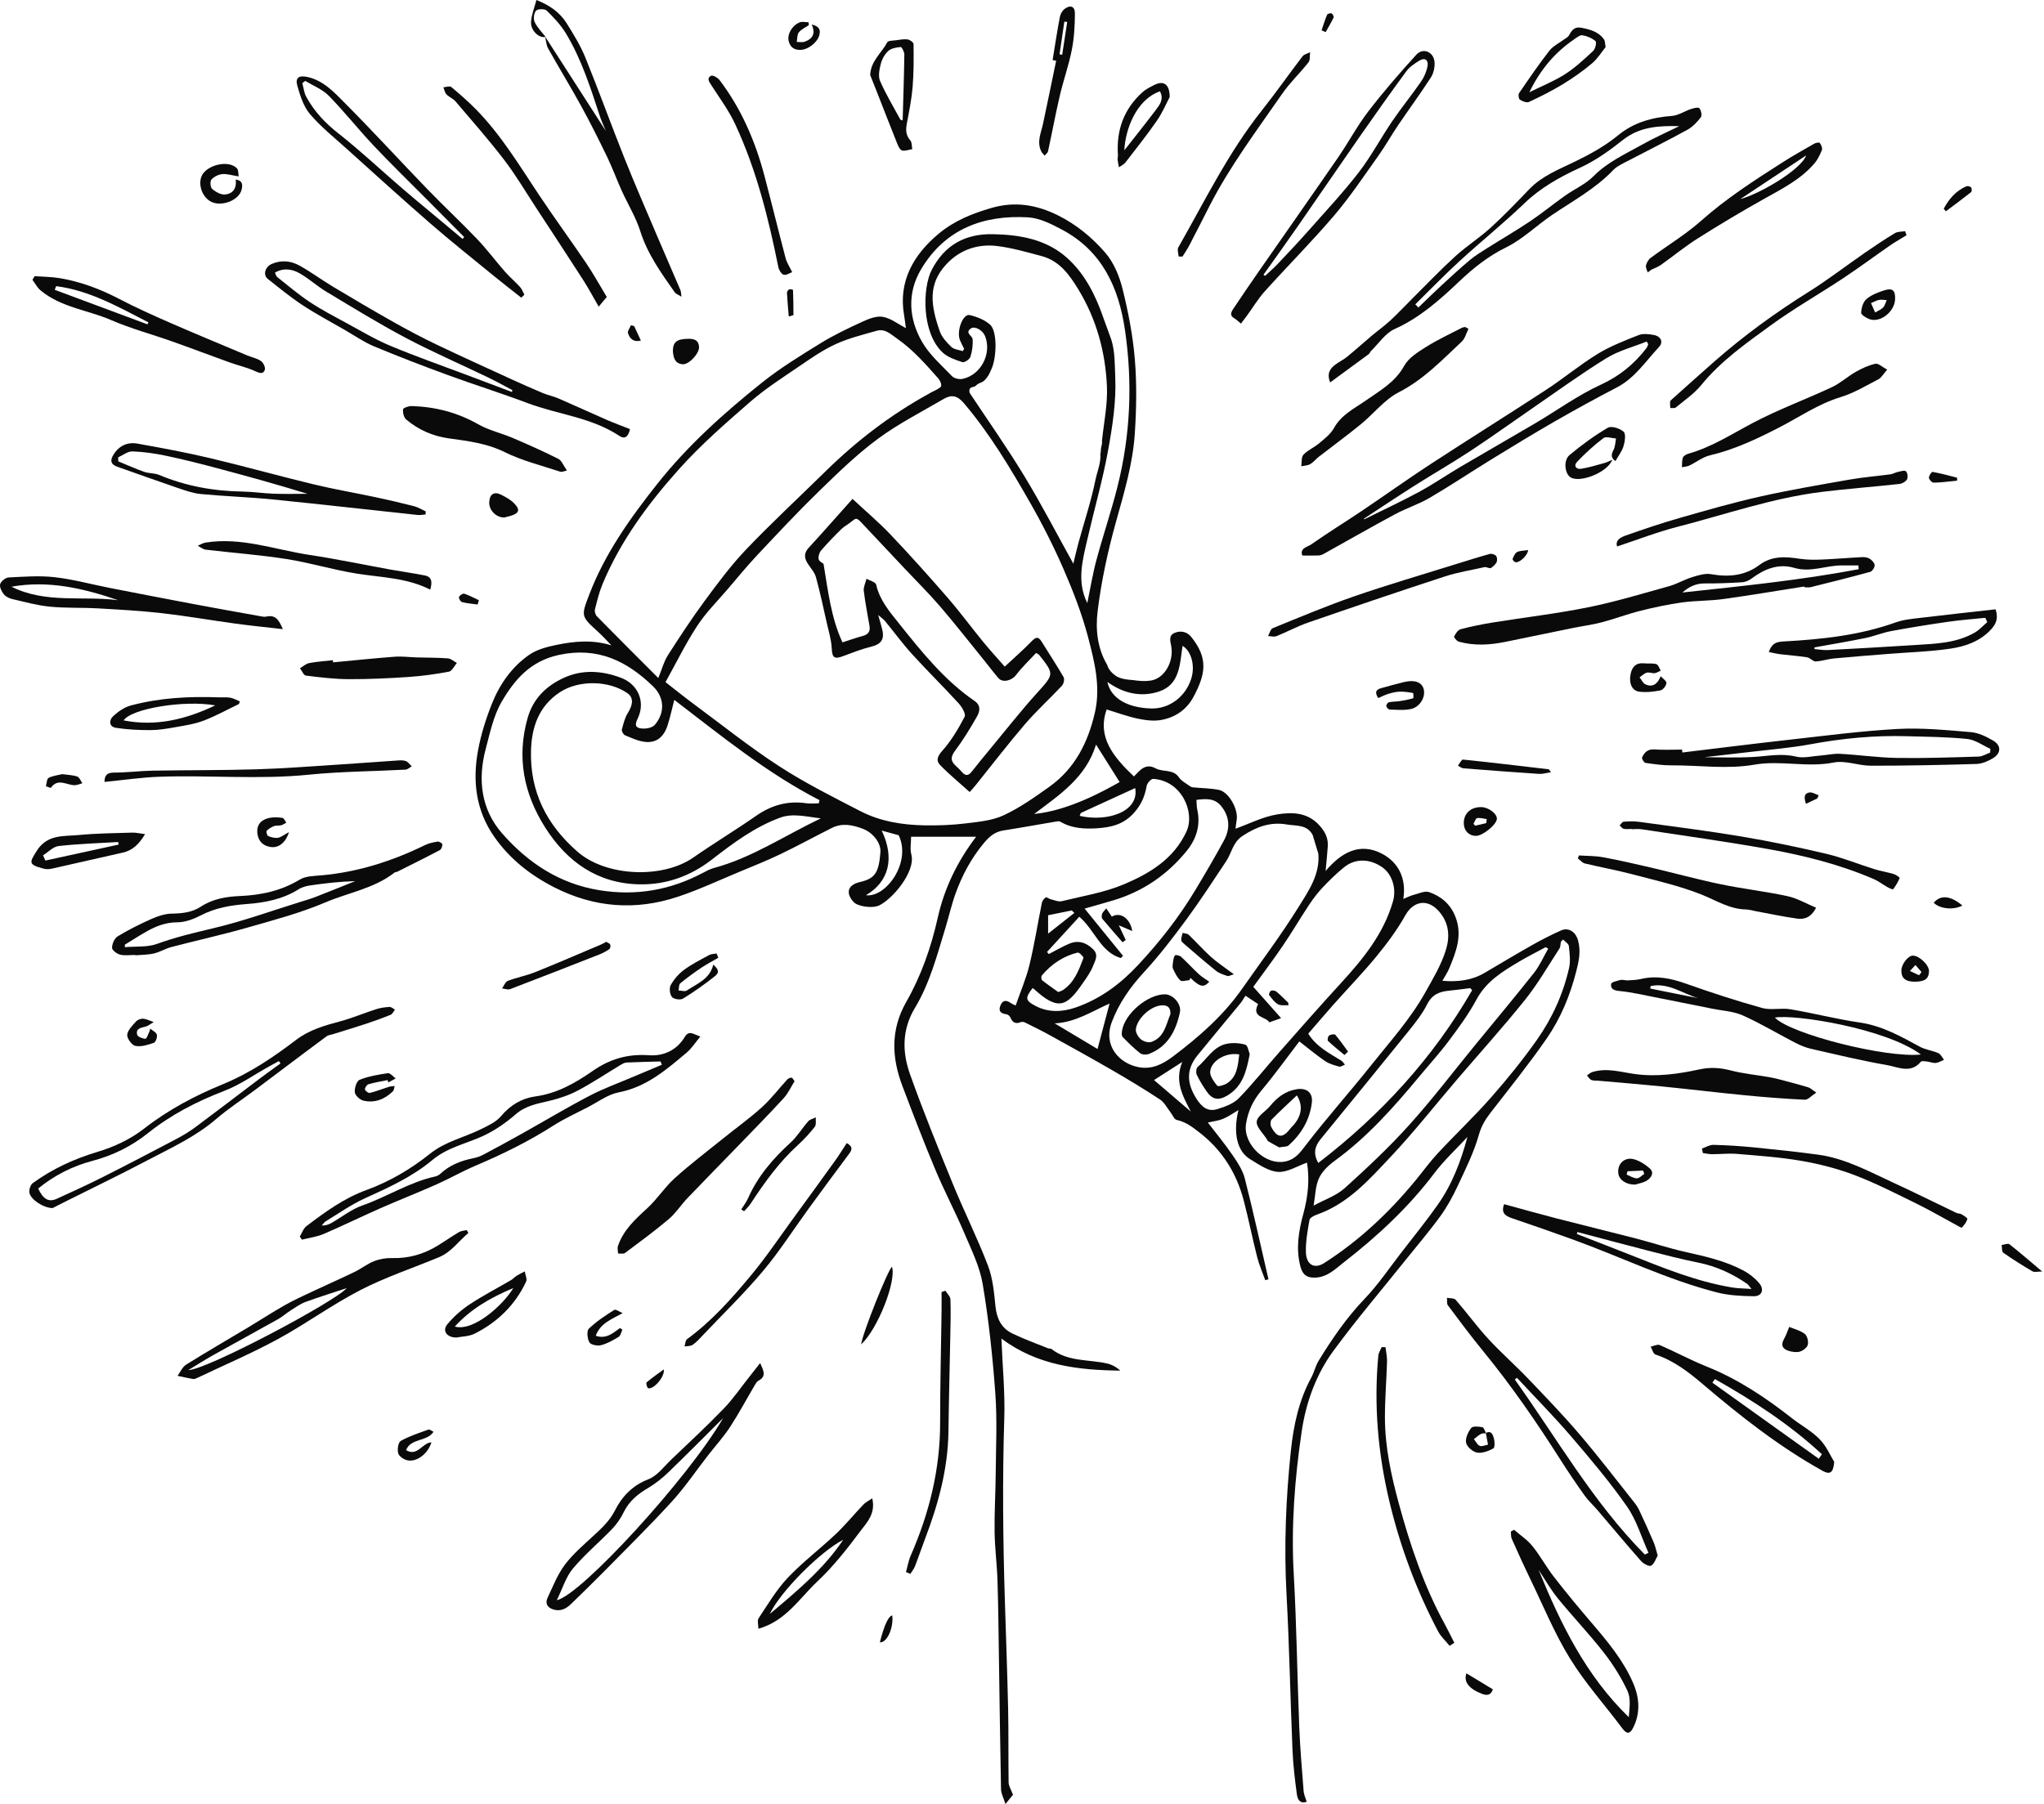 <svg width="623" height="550" viewBox="0 0 623 550" fill="none" xmlns="http://www.w3.org/2000/svg">
<g clip-path="url(#clip0_2056_4453)">
<path d="M406.448 411.791C413.46 402.232 421.178 393.189 428.589 383.924C432.089 379.55 435.737 375.287 439.023 370.758C441.068 367.938 442.774 364.816 444.251 361.653C446.652 356.516 449.228 351.37 450.757 345.952C451.517 343.257 452.716 341.296 454.316 339.231C460.095 331.773 466.022 324.408 471.388 316.657C475.643 310.511 478.507 303.616 480.395 296.274C481.238 292.997 481.896 290 480.971 286.673C480.268 284.146 478.125 282.623 475.773 283.675C472.804 285.003 469.892 286.488 467.059 288.087C462.164 290.849 457.349 293.752 452.5 296.596C448.63 298.867 444.466 299.417 439.632 299.011C440.473 297.508 441.199 296.462 441.679 295.312C443.824 290.167 445.867 285.048 443.529 279.305C441.997 275.544 439.182 273.228 435.611 271.985C434.274 271.52 432.422 272.418 430.839 272.826C429.836 273.084 428.896 273.586 427.724 274.062C428.7 267.868 426.299 262.963 421.28 260.301C414.532 256.718 408.836 259.835 404.032 265.545C404.293 262.668 404.563 260.322 404.702 257.968C404.847 255.489 403.903 253.594 402.165 251.655C398.519 247.588 393.779 247.567 389.34 248.277C384.927 248.984 380.748 251.156 376.577 252.644C376.645 252.129 376.742 251.049 376.93 249.983C377.484 246.838 374.611 241.427 371.462 240.804C368.891 240.295 366.219 240.302 363.595 240.039C363.216 240.001 362.815 239.798 362.502 239.565C361.422 238.762 360.091 238.107 359.373 237.045C357.574 234.375 354.484 235.47 352.246 234.255C349.066 232.527 347.437 234.899 345.618 236.719C339.277 230.721 334.335 224.62 337.305 216.299C340.492 217.264 343.573 218.414 346.756 219.084C349.104 219.578 351.674 219.918 353.987 219.487C358.212 218.698 361.659 216.398 363.78 212.432C367.58 205.328 368.201 200.647 363.163 194.272C361.875 192.644 360.04 192.155 358.112 192.906C356.146 193.673 356.664 195.329 356.966 196.892C357.863 201.547 355.038 206.82 350.763 207.484C349.022 207.754 347.188 207.612 345.367 207.343C344.894 207.315 344.419 207.269 343.947 207.213C342.603 207.052 341.274 206.821 340.12 206.06C338.995 205.318 337.844 204.114 337.476 202.736C334.371 197.475 333.891 191.681 334.561 186.251C335.679 177.184 337.628 168.147 340.08 159.336C342.579 150.359 345.278 141.437 345.887 132.134C346.378 124.617 346.51 117.003 345.89 109.509C345.293 102.287 343.885 95.076 342.135 88.032C341.167 84.132 339.45 79.998 336.864 77.019C332.865 72.411 328.084 68.442 322.441 65.645C315.879 62.393 309.307 61.322 302.13 63.415C296.301 65.115 290.916 67.259 286.13 71.233C278.295 77.741 273.834 85.901 275.533 95.888C275.782 97.358 275.949 98.842 276.115 100.041C273.74 98.809 271.542 97.046 269.105 96.6C267.157 96.243 264.781 97.193 262.835 98.087C258.481 100.089 254.122 102.162 250.052 104.673C243.97 108.424 237.824 112.188 232.258 116.64C220.674 125.905 209.637 135.78 200.355 147.506C192.07 157.974 184.378 168.738 179.579 181.327C177.07 187.908 177.063 187.88 182.39 192.713C183.781 193.977 185.032 195.399 186.346 196.748C180.617 194.966 175.094 195.486 169.655 196.6C166.746 197.194 163.619 198.01 161.246 199.667C155.932 203.374 152.253 208.683 149.883 214.666C148.088 219.2 146.598 223.944 145.711 228.733C143.983 238.065 145.007 247.045 150.647 255.109C155.401 261.906 161.66 266.817 168.995 270.548C181.158 276.734 193.751 277.663 206.592 273.398C213.017 271.264 219.188 268.358 225.455 265.755C229.624 264.022 233.826 262.349 237.893 260.396C243.162 257.867 248.294 255.054 253.515 252.425C256.696 250.822 259.874 251.478 263.014 252.682C266.177 253.895 268.56 257.071 268.346 259.823C267.855 266.138 266.684 267.838 262.086 268.913C258.392 269.777 257.633 272.227 260.196 275.012C261.426 276.348 265.785 277.014 267.902 276.062C271.783 274.32 279.173 265.842 277.768 260.494C277.326 258.812 277.698 256.916 277.698 255.091H297.527C291.785 262.618 287.834 270.796 285.835 279.733C283.808 288.796 280.785 297.452 276.219 305.461C271.367 313.975 271.775 322.483 275.083 331.188C278.322 339.71 281.574 348.232 285.1 356.638C287.831 363.148 291.149 369.41 293.911 375.91C296.076 381.006 298.631 386.151 299.531 391.524C301.377 402.547 302.566 413.712 303.374 424.866C303.959 432.947 303.553 441.105 303.489 449.227C303.441 455.162 303.064 461.097 303.146 467.027C303.214 471.942 303.868 476.844 304.027 481.76C304.277 489.591 304.345 497.428 304.465 505.264C304.673 518.682 304.833 532.101 305.109 545.517C305.135 546.776 305.837 548.02 306.454 550C307.808 548.333 308.521 547.456 308.747 547.177C308.13 545.502 307.439 544.48 307.422 543.446C307.304 535.969 307.432 528.488 307.271 521.014C307.031 509.985 306.618 498.96 306.276 487.933C305.702 469.418 305.513 450.907 306.1 432.379C306.35 424.455 305.559 416.498 305.222 408.084C316.197 416.307 328.637 417.707 341.456 417.861C340.25 416.744 338.883 416.014 337.425 415.684C331.729 414.396 325.499 415.2 320.479 411.267C320.225 411.067 319.75 411.178 319.418 411.044C315.774 409.566 312.051 408.241 308.521 406.523C305.16 404.888 303.771 401.919 303.4 398.151C302.991 393.999 302.59 389.673 301.123 385.831C297.912 377.433 293.866 369.359 290.458 361.03C285.914 349.93 281.387 338.808 277.372 327.511C274.979 320.78 274.868 313.935 278.849 307.316C283.383 299.781 285.604 291.251 288.154 282.897C289.242 279.334 290.05 275.672 291.328 272.182C293.321 266.743 296.015 261.696 299.769 257.164C301.494 255.081 303.153 253.599 305.837 253.18C311.197 252.342 316.535 251.366 321.885 250.464C322.301 250.395 322.835 250.307 323.155 250.497C326.653 252.573 330.535 252.765 334.381 252.512C338.612 252.233 342.503 251.382 345.691 247.745C347.904 245.221 348.953 242.714 349.49 239.615C349.637 238.769 350.842 237.416 351.491 237.456C360.172 237.993 364.318 247.662 361.633 253.5C357.797 261.838 350.483 266.237 342.707 269.541C336.69 272.098 330.03 273.173 323.617 274.744C322.598 274.993 321.359 274.42 320.239 274.156C319.713 274.032 319.034 273.421 318.767 273.586C318.231 273.92 317.695 274.584 317.571 275.197C316.283 281.518 315.295 287.909 313.775 294.171C312.759 298.354 311.019 302.359 309.565 306.555C308.87 306.215 308.517 306.097 308.23 305.891C306.929 304.951 305.727 304.677 304.958 306.467C304.208 308.218 304.99 308.999 306.753 309.216C307.185 309.269 307.747 309.728 307.922 310.139C308.562 311.642 309.456 312.301 311.1 311.623C311.458 311.474 312.015 311.533 312.376 311.71C314.904 312.957 317.439 314.196 319.905 315.561C326.366 319.135 332.832 322.703 339.223 326.403C344.084 329.219 348.9 332.13 353.588 335.225C354.909 336.098 355.712 337.763 356.743 339.073C357.383 339.885 357.886 341.268 358.658 341.435C361.39 342.024 363.379 343.552 365.54 345.226C372.51 350.624 376.886 357.609 379.086 366.015C380.586 371.747 381.732 377.57 383.194 383.312C383.801 385.693 384.816 387.97 385.646 390.295C385.971 390.2 386.297 390.104 386.622 390.008C384.249 379.759 382.008 369.476 379.412 359.284C378.762 356.737 377.179 354.337 375.655 352.125C373.223 348.594 370.482 345.277 368.14 342.221C369.511 341.909 371.213 341.729 372.741 341.117C374.325 340.485 375.743 339.433 377.476 338.422C375.776 345.378 377.036 350.979 381.015 353.394C383.7 355.022 386.621 357.089 389.539 357.271C392.404 357.449 395.399 355.49 398.372 354.456C399.177 359.449 398.722 364.651 397.277 369.945C395.851 375.173 394.912 380.608 396.344 386.059C396.903 388.184 397.897 389.56 400.67 389.517C404.558 389.456 407.065 386.81 409.567 384.866C419.808 376.907 429.297 368.108 437.183 357.662C440.175 353.701 443.887 350.285 447.271 346.621C445.264 354.059 442.586 361.109 438.201 367.312C434.69 372.279 430.86 377.023 427.135 381.837C423.462 386.582 420.086 391.624 415.957 395.935C410.459 401.676 406.037 408.114 401.928 414.822C400.942 416.432 400.538 418.391 399.631 420.061C395.859 427.002 394.258 434.607 393.451 442.29C391.926 456.824 391.327 471.405 392.125 486.05C392.989 501.919 393.281 517.818 393.951 533.698C394.139 538.138 394.683 542.572 395.272 546.982C395.458 548.385 396.065 550.048 398.278 549.31C397.924 548.132 397.421 547.124 397.34 546.084C396.832 539.536 396.263 532.986 396.002 526.427C395.384 510.913 395.199 495.379 394.327 479.882C393.506 465.293 394.62 450.861 396.735 436.487C398.049 427.561 401.12 419.049 406.443 411.791H406.448ZM353.133 210.868C359.695 208.757 359.588 202.426 360.436 196.9C363.13 198.488 364.308 202.992 363.104 206.853C361.359 212.447 356.374 216.162 350.841 215.992C343.484 215.766 338.558 212.811 337.521 207.893C342.381 211.408 347.731 212.604 353.133 210.866V210.868ZM280.776 82.031C288.085 69.798 299.716 65.488 313.32 66.26C316.852 66.459 320.472 68.293 323.709 70.019C335.911 76.526 340.995 87.629 342.9 100.707C345.23 116.711 344.558 132.58 340.633 148.249C338.734 155.828 336.198 163.243 334.17 170.79C333.03 175.032 332.334 179.393 331.404 183.869C328.109 177.23 329.971 170.759 331.444 164.328C333.492 155.385 336.05 146.543 337.699 137.531C339.058 130.104 340.248 122.456 339.92 114.975C339.759 111.286 339.892 107.273 338.72 103.554C338.583 103.12 338.426 102.689 338.25 102.263L336.295 96.886C336.284 96.838 336.269 96.79 336.254 96.744C333.871 89.918 330.631 83.453 325.235 78.618C318.895 72.939 310.854 71.55 302.585 71.395C294.188 71.237 287.885 74.722 283.991 82.267C281.122 87.827 280.868 101.432 287.309 107.464C288.884 108.939 291.226 109.714 293.347 110.409C293.952 110.608 295.527 109.555 295.771 108.794C296.322 107.073 296.591 105.152 296.436 103.358C296.345 102.31 293.951 101.498 295.938 100.128C297.148 99.296 299.551 100.703 300.247 102.469C302.353 107.809 299.008 114.316 293.39 115.507C292.399 115.717 290.848 115.395 290.189 114.707C286.985 111.374 283.347 108.212 281.072 104.286C276.941 97.152 276.447 89.281 280.777 82.033L280.776 82.031ZM302.018 112.889C303.816 109.504 304.055 100.997 301.784 98.987C300.12 97.514 297.755 96.552 295.547 96.057C293.466 95.589 291.455 100.986 292.603 103.738C292.976 104.633 293.444 105.489 293.868 106.362C293.72 106.592 293.571 106.822 293.423 107.051C292.25 106.648 290.786 106.551 289.971 105.773C288.558 104.423 287.077 102.818 286.45 101.029C283.645 93.029 282.766 86.678 288.428 80.574C292.542 76.139 298.037 74.264 304.005 75.014C308.545 75.586 313.01 76.881 317.452 78.06C322.896 79.505 325.926 83.719 328.685 88.249C334.213 97.329 336.922 107.319 337.387 117.78C337.633 123.323 336.429 128.931 335.867 134.491C336.012 135.197 335.708 135.902 335.586 136.604C335.499 137.106 335.553 137.63 335.448 138.125C335.431 138.203 335.41 138.277 335.385 138.353C335.616 141.094 334.396 143.783 333.87 146.383C332.562 152.848 330.446 159.146 328.704 165.524C328.109 167.703 327.623 169.91 327.149 171.852C322.19 162.927 317.464 153.786 312.134 145.013C306.923 136.434 301.136 128.206 295.596 119.858C295.596 119.858 294.948 118.307 296.423 118.011C297.897 117.715 297.181 117.294 299.033 116.619C300.885 115.943 302.018 112.889 302.018 112.889ZM181.913 187.88C181.458 187.416 181.179 186.4 181.337 185.772C182 183.142 182.645 180.473 183.686 177.98C189.191 164.807 197.619 153.466 207.016 142.97C213.606 135.61 221.141 129.049 228.613 122.545C233.242 118.517 238.478 115.17 243.566 111.698C247.158 109.245 250.781 106.714 254.708 104.915C258.675 103.098 263.004 102.038 267.231 100.842C269.779 100.122 271.42 101.84 273.429 103.236C278.332 106.642 282.143 111.055 286.033 115.423C286.033 115.423 287.58 117.42 286.485 118.178C285.39 118.938 283.853 119.602 283.853 119.602C283.594 119.769 283.305 119.932 282.994 120.104C271.418 126.483 261.016 134.458 251.587 143.725C243.546 151.629 235.263 159.295 227.477 167.443C222.851 172.287 218.811 177.729 214.822 183.136C210.841 188.529 207.161 194.155 203.546 199.804C202.362 201.654 201.798 203.901 200.646 206.706C194.216 200.267 188.03 194.105 181.911 187.878L181.913 187.88ZM217.577 264.628C216.449 264.931 215.376 265.502 214.333 266.057C204.383 271.356 193.973 273.214 182.714 271.401C170.478 269.43 160.883 263.014 153.042 254.073C146.618 246.747 145.561 237.639 148.05 228.298C149.356 223.397 150.416 218.191 152.923 213.906C156.84 207.213 161.665 201.535 170.353 199.665C182.215 197.115 191.097 201.545 199.059 209.253C202.491 212.574 202.793 217.279 199.534 221.032C198.68 222.015 196.28 222.36 194.869 221.973C192.99 221.46 194.09 219.753 194.601 218.536C196.651 213.645 194.336 208.531 189.24 206.623C183.476 204.466 177.624 204.051 171.97 206.595C166.597 209.011 162.522 212.926 160.834 218.837C157.415 230.814 159.62 241.969 166.175 252.289C172.858 262.81 182.231 269.407 194.992 269.61C203.048 269.739 210.413 267.139 216.96 262.066C223.414 257.066 230.017 252.127 237.781 249.28C241.678 247.851 245.708 248.986 250.181 249.493C238.991 254.841 229.12 261.539 217.579 264.627L217.577 264.628ZM190.5 224.159C192.486 224.983 194.526 225.949 196.62 226.181C199.997 226.554 202.301 224.745 203.444 221.228C204.249 218.754 204.787 216.192 205.52 213.374C219.69 224.203 233.642 235.644 249.78 243.939C249.707 244.265 249.633 244.59 249.561 244.914C248.302 244.914 247.021 245.067 245.787 244.887C240.166 244.07 235.193 245.426 230.518 248.682C224.207 253.075 217.612 257.063 211.296 261.45C201.975 267.925 184.799 267.341 175.988 259.636C166.558 251.391 161.512 241.349 161.846 228.845C162.038 221.714 164.198 215.316 170.598 211.07C176.362 207.246 185.559 207.408 191.196 211.301C193.13 212.637 192.979 214.773 191.401 217.29C190.451 218.807 189.987 220.67 189.539 222.436C189.417 222.918 190.004 223.951 190.502 224.157L190.5 224.159ZM263.931 272.919C270.892 268.882 272.784 261.685 268.735 253.217C270.632 253.739 272.187 254.166 273.913 254.641C277.904 262.937 269.965 273.773 263.933 272.92L263.931 272.919ZM294.331 251.032C290.195 251.534 285.987 251.699 281.818 251.625C275.022 251.505 268.308 250.429 262.223 247.284C253.843 242.953 245.362 238.708 237.466 233.586C228.476 227.753 220.071 221.012 211.439 214.629C208.736 212.631 206.121 210.513 202.842 207.964C206.111 202.082 208.969 196.225 212.503 190.812C215.122 186.799 218.601 183.347 221.733 179.677C224.764 176.125 227.729 172.51 230.924 169.11C237.068 162.571 243.2 156.005 249.63 149.752C255.366 144.178 261.147 138.538 267.553 133.801C273.834 129.154 280.901 125.563 287.677 121.602C289.966 120.264 291.78 120.56 293.756 122.882C301.664 132.179 307.869 142.592 313.889 153.106C317.68 159.726 321.148 166.575 324.191 173.57C327.092 180.242 329.752 187.103 331.604 194.124C333.584 201.633 335.538 209.337 333.711 217.276C331.63 226.319 327.642 234.269 319.934 239.787C315.462 242.988 310.895 246.224 305.948 248.538C302.442 250.178 298.26 250.555 294.323 251.032H294.331ZM315.203 248.156C322.979 242.289 330.98 237.063 334.064 227C336.572 230.981 338.918 234.701 341.264 238.425C337.135 240.735 325.944 247.131 315.203 248.155V248.156ZM329.079 248.731C329.29 248.272 329.338 247.892 329.522 247.808C335.011 245.269 340.512 242.761 346.002 240.252C347.297 247.487 337.479 250.675 329.079 248.733V248.731ZM463.025 293.163C465.667 291.596 468.423 290.222 471.127 288.76C471.378 288.913 471.629 289.065 471.879 289.219C470.464 291.68 469.323 294.358 467.583 296.561C461.734 303.966 455.668 311.201 449.69 318.506C442.998 326.681 436.599 335.12 429.534 342.958C423.386 349.776 416.658 356.103 409.832 362.254C407.294 364.542 403.753 365.711 400.383 367.547C400.915 364.52 400.912 361.635 401.997 359.246C402.947 357.157 404.881 355.293 406.796 353.904C416.765 346.668 424.823 337.548 432.627 328.156C435.643 324.525 438.832 321.026 441.652 317.249C444.645 313.24 447.65 309.163 450 304.768C452.982 299.191 457.949 296.18 463.027 293.167L463.025 293.163ZM441.657 302.032C443.814 301.831 445.961 301.515 448.112 301.251C448.31 301.461 448.506 301.67 448.704 301.88C436.759 322.601 420.909 339.855 401.814 354.547C400.176 351.699 400.752 349.461 402.479 347.342C411.405 336.393 420.365 325.47 429.231 314.472C431.34 311.857 433.487 309.166 434.98 306.19C436.472 303.212 438.72 302.305 441.656 302.03L441.657 302.032ZM319.458 279.029C322.019 278.509 324.344 278.036 326.671 277.562C326.933 277.815 327.194 278.069 327.456 278.322C324.644 280.544 321.832 282.764 319.458 284.64V279.027V279.029ZM317.538 297.395C320.454 293.941 324.074 291.492 328.472 290.407C328.924 290.294 330.345 291.745 330.227 292.057C328.833 295.752 327.464 299.525 323.945 301.862C323.584 302.101 323.134 302.207 322.547 302.448C320.897 301.261 319.212 300.114 317.627 298.842C317.362 298.629 317.302 297.676 317.538 297.395ZM315.84 306.788C312.441 305.068 312.376 304.264 314.74 301.226C314.871 301.317 315.017 301.395 315.134 301.502C322.626 308.387 325.184 306.77 330.07 299.678C331.239 297.982 332.497 296.261 333.208 294.361C333.772 292.856 334.968 291.148 333.152 289.381C330.96 287.247 328.569 286.563 325.802 287.744C323.703 288.639 321.72 289.81 319.687 290.858C319.499 290.648 319.309 290.438 319.121 290.228C322.411 286.635 325.701 283.043 328.963 279.481C333.713 283.56 335.449 290.296 341.645 292.086C341.858 291.855 342.071 291.624 342.282 291.393C338.499 286.738 334.716 282.083 330.586 277.004C333.63 276.13 336.553 275.327 339.452 274.452C348.394 271.753 355.785 266.682 361.659 259.466C364.638 255.808 366.001 251.582 364.913 246.784C364.715 245.908 364.753 244.98 364.664 243.86C367.481 243.505 370.203 243.247 372.233 245.776C374.87 249.06 374.981 252.687 373.045 256.25C370.271 261.354 367.324 266.368 364.332 271.35C359.35 279.645 353.451 287.179 346.81 294.278C341.391 300.071 335.367 304.518 327.999 307.106C324.006 308.509 319.781 308.781 315.84 306.786V306.788ZM321.453 311.989C327.806 311.704 332.864 308.296 338.194 305.944C336.998 310.453 335.763 315.115 334.521 319.801C330.518 317.409 325.987 314.698 321.453 311.989ZM347.013 325.338C341.314 324.261 336.071 318.947 338.896 311.525C341.089 305.76 344.511 300.915 348.694 296.373C353.339 291.33 357.543 285.844 361.616 280.314C365.856 274.556 369.743 268.535 373.718 262.585C375.401 260.066 375.744 256.828 378.64 254.904C382.823 252.126 387.095 250.484 392.188 251.353C395.094 251.848 398.387 251.301 400.096 254.569L401.829 260.282C402.347 266.579 398.872 271.574 395.869 276.404C390.506 285.03 384.379 293.18 378.543 301.507C372.832 309.654 365.455 316.094 357.578 322.039C354.408 324.431 351.156 326.122 347.015 325.339L347.013 325.338ZM351.746 329.276C354.576 327.46 357.271 325.731 360.348 323.755C357.942 329.712 360.48 334.076 362.952 338.881C359.238 335.698 355.524 332.515 351.745 329.276H351.746ZM377.545 334.855C375.941 336.501 373.373 337.398 371.082 338.124C368.168 339.049 366.282 337.512 364.667 334.961C361.658 330.209 361.537 326 364.987 321.748C369.3 316.436 373.703 311.195 378.048 305.907C378.56 305.285 378.952 304.564 379.617 303.562C381.008 304.483 382.199 305.271 383.461 306.107C381.29 310.308 385.903 309.862 386.878 311.687C387.948 311.304 388.855 310.978 390.475 310.4C387.594 307.156 384.894 304.115 381.996 300.854C384.785 296.994 387.991 292.749 390.982 288.357C393.779 284.247 396.294 279.946 399.042 275.801C400.275 273.94 401.652 272.137 403.184 270.517C405.224 268.361 407.363 266.265 409.667 264.404C413.076 261.65 417.454 261.746 421.262 264.369C424.346 266.492 425.689 270.92 424.569 274.808C421.706 284.749 415.396 292.44 408.582 299.863C402.315 306.689 396.205 313.659 390.072 320.607C385.885 325.351 381.953 330.336 377.544 334.857L377.545 334.855ZM398.084 349.02C396.321 351.322 394.911 353.346 391.987 354.048C385.812 355.531 378.784 348.861 379.783 342.621C380.407 338.726 381.929 335.498 384.468 332.469C388.481 327.682 392.127 322.587 396.027 317.495C398.832 319.662 401.271 321.712 403.892 323.494C405.13 324.337 406.687 324.768 408.158 325.172C408.658 325.31 409.337 324.796 409.934 324.579C409.557 324.157 409.25 323.616 408.788 323.331C405.178 321.092 401.303 319.194 398.747 315.138C401.347 312.135 403.923 309.094 406.568 306.117C410.893 301.254 415.438 296.574 419.557 291.546C422.78 287.615 425.862 283.474 428.34 279.052C430.814 274.64 435.125 273.9 438.565 277.816C441.685 281.368 441.979 285.466 440.699 289.61C439.279 294.204 436.792 298.314 434.427 302.544C429.81 310.802 423.566 317.655 417.791 324.92C411.333 333.043 404.39 340.785 398.084 349.02ZM438.311 351.509C435.839 354.162 433.702 357.127 431.393 359.933C423.372 369.686 414.267 378.244 403.608 385.064C400.632 386.969 398.13 385.621 398.029 381.703C397.947 378.455 398.552 375.168 399.124 371.945C399.241 371.281 400.478 370.609 401.328 370.315C410.841 367.016 417.281 359.664 423.84 352.707C430.893 345.226 437.267 337.104 443.958 329.281C450.934 321.125 458.139 313.157 464.844 304.787C468.746 299.916 471.886 294.43 475.305 289.179C475.667 288.623 475.608 287.792 475.743 287.088C475.976 286.868 476.207 286.647 476.439 286.427C477.044 287.088 478.093 287.698 478.174 288.416C478.423 290.626 478.727 292.975 478.247 295.098C476.447 303.045 473.093 310.427 468.426 317.044C464.132 323.132 459.413 328.962 454.489 334.556C449.331 340.415 443.636 345.795 438.311 351.512V351.509Z" fill="#0A0A0A"/>
<path d="M525.173 182.642C533.44 181.502 541.673 180.101 549.92 178.808C549.933 178.884 549.946 178.958 549.961 179.034C550.599 179.034 551.269 179.163 551.871 179.014C557.936 177.506 564.004 175.998 570.028 174.338C570.656 174.165 571.415 172.989 571.385 172.31C571.355 171.616 570.549 170.775 569.865 170.339C569.228 169.934 568.3 169.812 567.513 169.852C563.433 170.057 559.36 170.425 555.28 170.587C553.039 170.676 550.751 170.689 548.543 170.351C544.214 169.688 540.052 169.394 536.262 172.239C531.826 175.569 526.868 175.988 521.519 175.052C519.695 174.733 517.602 175.39 515.743 175.964C513.347 176.704 511.127 178.043 508.716 178.714C500.523 180.992 492.358 183.474 484.039 185.153C474.454 187.087 464.707 188.213 455.045 189.773C451.727 190.308 448.419 190.974 445.173 191.836C444.354 192.054 443.648 193.179 443.209 194.049C443.087 194.292 444.011 195.447 444.614 195.615C449.293 196.925 454.019 196.659 458.726 195.704C465.642 194.3 472.551 192.852 479.467 191.444C482.389 190.85 485.366 190.473 488.244 189.715C492.184 188.676 496.011 187.209 499.961 186.22C504.153 185.169 508.403 184.261 512.679 183.664C516.81 183.089 521.039 183.21 525.171 182.64L525.173 182.642ZM519.594 177.871C523.394 177.901 527.2 177.754 530.993 177.515C531.999 177.452 533.104 176.958 533.925 176.343C537.833 173.425 542.09 171.715 546.932 173.139C551.939 174.612 556.625 172.326 561.485 172.381C563.136 172.399 564.787 172.384 566.438 172.384C566.462 172.767 566.487 173.15 566.512 173.535C548.762 176.895 530.79 178.691 512.785 180.64C514.757 178.9 516.889 177.848 519.592 177.87L519.594 177.871Z" fill="#0A0A0A"/>
<path d="M111.713 362.789C104.88 365.285 99.093 369.484 93.394 373.82C92.461 374.53 92.038 375.916 91.38 376.988C91.591 377.305 91.801 377.623 92.012 377.938C94.232 377.375 96.569 377.086 98.648 376.197C104.451 373.716 110.12 370.92 115.898 368.376C121.537 365.893 127.28 363.653 132.909 361.151C137.019 359.324 140.944 357.074 145.08 355.318C153.231 351.858 161.136 347.977 168.614 343.192C171.947 341.06 175.585 339.398 179.113 337.581C182.236 335.972 185.253 333.666 188.576 333.028C197.018 331.408 203.09 326.124 209.282 320.921C210.809 319.637 211.919 317.855 213.469 316.005C211.39 315.354 210.033 313.925 208.69 316.16C206.238 320.24 202.193 322.019 197.821 321.712C191.409 321.263 185.97 322.802 180.701 326.462C175.419 330.131 169.853 333.359 163.162 334.266C159.096 334.817 155.565 336.874 152.735 340.258C151.2 342.095 148.68 343.222 146.435 344.325C141.331 346.834 135.704 348.019 131.042 351.757C125.237 356.41 118.768 360.214 111.714 362.791L111.713 362.789ZM146.943 346.451C150.629 344.793 154.109 342.381 157.173 339.72C160.299 337.004 163.933 336.466 167.641 335.564C170.584 334.849 173.547 333.851 176.209 332.43C180.675 330.049 184.901 327.219 189.245 324.606C189.783 324.284 190.414 323.958 191.015 323.93C194.453 323.772 197.895 323.704 201.335 323.605C201.465 323.938 201.596 324.272 201.727 324.606C198.881 325.805 196.03 326.994 193.188 328.207C188.673 330.133 184.024 331.803 179.685 334.071C172.655 337.744 165.842 341.833 158.918 345.709C155.037 347.882 151.132 350.009 147.202 352.085C146.254 352.586 145.182 352.926 144.128 353.138C140.399 353.889 136.991 355.252 134.162 357.893C133.781 358.248 133.249 358.536 132.742 358.647C124.817 360.381 117.979 364.871 110.402 367.527C107.044 368.704 104.113 371.093 100.962 372.884C100.129 373.356 99.196 373.65 98.053 373.632C98.459 373.194 98.79 372.636 99.28 372.338C103.229 369.947 107.037 367.224 111.216 365.33C118.438 362.054 125.653 358.789 131.76 353.67C136.263 349.895 141.828 348.75 146.94 346.451H146.943Z" fill="#0A0A0A"/>
<path d="M505.634 105.814C507.077 104.273 506.262 102.52 504.008 102.111C502.522 101.841 500.772 101.633 499.441 102.162C495.19 103.847 490.848 105.51 486.971 107.884C481.561 111.196 476.649 115.309 471.332 118.786C459.636 126.435 447.772 133.826 436.07 141.467C428.966 146.107 422.062 151.052 415.02 155.79C409.923 159.219 404.68 162.438 399.655 165.968C398.547 166.746 396.07 167.11 396.944 169.363C398.931 169.363 400.457 169.402 401.979 169.34C402.484 169.318 403.02 169.105 403.472 168.854C410.718 164.827 417.911 160.699 425.212 156.771C428.627 154.934 432.399 153.74 435.735 151.786C442.132 148.038 448.305 143.91 454.624 140.027C460.951 136.14 467.288 132.265 473.725 128.565C480.003 124.955 486.354 121.463 492.781 118.128C498.304 115.262 501.58 110.142 505.636 105.811L505.634 105.814ZM487.978 117.246C480.943 120.481 474.561 125.13 467.851 129.09C460.293 133.55 452.664 137.887 445.102 142.344C440.884 144.83 436.84 147.632 432.539 149.959C427.072 152.916 421.422 155.535 415.852 158.302C415.787 158.258 415.721 158.215 415.657 158.17C420.799 154.807 425.906 151.388 431.095 148.097C436.761 144.505 442.586 141.156 448.19 137.471C454.412 133.38 460.453 129.011 466.592 124.793C474.223 119.551 481.72 114.085 489.586 109.222C493.32 106.914 497.777 105.781 501.907 104.116C502.067 104.388 502.227 104.659 502.387 104.932C502.187 105.36 502.057 105.84 501.775 106.205C498.063 110.992 493.678 114.626 487.978 117.248V117.246Z" fill="#0A0A0A"/>
<path d="M430.516 90.972C428.278 93.196 426.131 95.516 423.815 97.656C421.971 99.359 419.913 100.824 417.99 102.444C415.515 104.529 413.117 106.706 410.611 108.753C409.489 109.668 408.147 110.305 406.981 111.172C405.332 112.398 404.367 113.939 405.422 116.595C409.483 113.624 413.348 110.802 417.196 107.955C417.471 107.75 417.565 107.314 417.821 107.064C420.21 104.744 422.234 101.579 425.095 100.299C432.763 96.866 438.844 91.413 444.744 85.824C449.126 81.673 453.572 78.11 459.07 75.411C464.118 72.933 468.307 68.749 473.034 65.551C479.408 61.24 486.223 57.578 491.633 51.917C492.841 50.651 494.608 49.875 496.202 49.036C502.222 45.866 508.325 42.853 514.285 39.578C515.895 38.692 517.28 37.217 518.415 35.74C518.827 35.204 518.495 33.626 517.955 32.993C517.625 32.607 516.202 32.974 515.354 33.255C513.431 33.892 511.599 35.174 509.661 35.328C503.548 35.812 498.051 37.247 493.102 41.314C489.246 44.482 484.728 46.974 480.219 49.18C475.244 51.611 470.077 53.56 466.114 57.678C462.271 61.672 458.437 65.696 454.341 69.421C450.92 72.533 446.959 75.049 443.541 78.162C439.042 82.261 434.835 86.679 430.514 90.971L430.516 90.972ZM444.919 79.553C451.394 73.618 458.261 68.101 464.59 62.021C469.622 57.188 475.415 53.965 481.68 51.087C486.321 48.957 490.622 45.868 494.651 42.67C499.812 38.573 505.69 38.321 511.83 38.458C508.002 40.346 504.082 42.074 500.367 44.163C495.286 47.021 489.951 49.417 485.697 53.716C483.275 56.164 479.884 57.632 477.016 59.664C473.408 62.222 469.976 65.039 466.307 67.5C462.044 70.359 457.591 72.933 453.249 75.677C451.45 76.813 449.613 77.931 447.988 79.292C445.026 81.773 442.183 84.4 439.343 87.023C436.964 89.222 434.658 91.499 432.32 93.743C432.003 93.424 431.688 93.105 431.372 92.786C435.879 88.364 440.267 83.813 444.919 79.55V79.553Z" fill="#0A0A0A"/>
<path d="M75.458 282.783C83.463 280.494 91.585 278.343 99.217 275.097C106.247 272.106 114.072 270.874 120.288 265.996C120.486 265.841 120.831 265.892 121.07 265.771C125.417 263.591 129.776 261.432 134.075 259.161C134.533 258.918 134.858 257.981 134.814 257.4C134.789 257.073 133.834 256.506 133.382 256.579C132.06 256.789 130.687 257.079 129.494 257.662C119.515 262.54 109.104 265.867 97.99 266.863C95.744 267.065 93.18 267.06 91.37 268.156C85.716 271.581 79.624 272.894 73.174 273.168C68.944 273.348 64.851 274.029 61.206 276.416C58.52 278.176 55.535 278.482 52.367 278.535C50.285 278.57 48.109 279.298 46.171 280.157C42.642 281.721 39.165 283.461 35.867 285.459C34.894 286.049 34.165 287.745 34.145 288.95C34.134 289.665 35.625 290.801 36.612 291.044C38.072 291.404 39.686 291.137 41.235 291.137C41.24 291.173 41.243 291.208 41.248 291.244C43.14 291.075 45.079 291.107 46.913 290.682C48.74 290.258 50.417 289.199 52.238 288.722C59.968 286.698 67.779 284.98 75.458 282.785V282.783ZM38.062 288.76C38.059 288.509 38.055 288.256 38.052 288.005C40.282 286.644 42.475 285.22 44.749 283.94C47.617 282.324 50.544 281.196 54.027 281.186C56.422 281.179 58.99 280.22 61.168 279.087C65.647 276.756 70.397 275.968 75.314 275.603C80.883 275.188 86.265 274.126 91.107 271.062C92.147 270.403 93.488 270.087 94.733 269.909C99.187 269.268 103.66 268.754 108.274 268.631C104.216 270.251 100.167 271.895 96.094 273.479C94.662 274.035 93.178 274.46 91.71 274.914C82.879 277.651 74.15 280.823 65.174 282.952C59.331 284.339 53.567 285.684 47.902 287.75C44.899 288.846 41.364 288.472 38.067 288.763L38.062 288.76Z" fill="#0A0A0A"/>
<path d="M81.636 85.041C85.12 87.806 88.577 90.64 92.286 93.078C96.445 95.812 100.863 98.153 105.18 100.645C108.091 102.325 110.891 104.288 113.969 105.573C121.377 108.668 128.878 111.549 136.418 114.314C144.521 117.284 152.766 119.864 160.84 122.904C170.071 126.379 180.228 127.233 188.704 132.846C190.538 134.06 191.519 133.064 192.016 130.821C189.623 129.873 187.19 128.986 184.819 127.953C179.951 125.832 175.132 123.597 170.259 121.488C168.697 120.812 166.99 120.479 165.418 119.821C162.16 118.457 158.934 117.017 155.721 115.545C148.155 112.076 140.569 108.645 133.062 105.052C128.672 102.951 124.357 100.673 120.115 98.283C113.875 94.766 107.7 91.129 101.556 87.447C98.078 85.363 94.806 82.921 91.265 80.957C88.656 79.51 85.691 79.215 82.84 80.459C80.745 81.372 80.109 83.828 81.636 85.041ZM91.39 83.356C94.214 84.971 96.656 87.246 99.45 88.921C107.459 93.726 115.423 98.642 123.672 103.006C131.865 107.34 140.393 111.035 148.751 115.059C151.261 116.267 153.693 117.636 156.16 118.931C156.121 119.124 156.081 119.316 156.041 119.509C151.487 117.791 146.93 116.075 142.375 114.355C134.561 111.405 126.667 108.652 118.969 105.426C114.298 103.468 109.907 100.825 105.439 98.401C101.702 96.371 97.913 94.398 94.377 92.051C90.922 89.757 87.751 87.029 84.485 84.454C84.179 84.213 84.091 83.694 83.808 83.111C86.507 81.554 89.115 82.056 91.389 83.359L91.39 83.356Z" fill="#0A0A0A"/>
<path d="M545.715 307.696C542.885 307.219 539.773 308.053 537.063 307.298C529.291 305.133 521.601 302.625 513.993 299.926C509.417 298.302 504.94 297.319 500.118 298.471C498.627 298.828 497.042 298.796 495.977 298.897C494.943 298.819 494.356 298.629 493.861 298.77C492.86 299.054 491.164 299.396 491.077 299.931C490.784 301.723 492.263 302.001 493.752 302.143C495.558 302.316 497.357 302.62 499.138 302.972C506.727 304.467 514.312 305.995 521.894 307.523C525.005 308.149 528.336 308.297 531.166 309.561C536.613 311.993 541.757 315.103 547.07 317.845C548.596 318.633 550.223 319.34 551.887 319.721C559.64 321.494 567.384 323.357 575.211 324.728C578.552 325.313 582.365 327.399 585.459 323.696C585.729 323.372 586.686 323.544 587.309 323.616C588.211 323.72 589.12 324.142 589.991 324.059C590.858 323.976 591.681 323.436 592.524 323.098C591.961 322.402 591.538 321.395 590.812 321.074C588.99 320.27 586.885 320.048 585.155 319.109C579.321 315.939 573.613 312.714 566.825 311.732C559.744 310.704 552.778 308.889 545.715 307.696ZM502.967 301.376C503.02 301.12 503.073 300.866 503.126 300.61C508.472 299.492 512.875 302.914 517.574 304.313C512.706 303.334 507.837 302.356 502.967 301.376ZM585.482 321.486C574.919 322.635 545.744 315.258 540.973 310.232C546.996 309.138 574.731 313.512 585.482 321.486Z" fill="#0A0A0A"/>
<path d="M607.503 225.791C605.427 224.58 603.047 223.397 600.718 223.204C593.279 222.586 585.769 221.835 578.346 222.241C567.201 222.85 556.101 224.329 544.996 225.566C534.245 226.764 523.512 228.123 512.771 229.411C512.742 229.117 512.714 228.823 512.684 228.529C509.859 228.529 507.023 228.68 504.212 228.478C502.189 228.334 501.188 229.428 500.497 230.93C500.339 231.273 501.079 232.51 501.518 232.575C504.158 232.965 506.831 233.354 509.491 233.335C517.918 233.273 526.344 234.592 534.779 233.117C542.748 231.724 550.814 234.08 558.896 232.469C562.465 231.759 566.441 233.439 570.232 233.442C580.968 233.452 591.707 233.23 602.438 232.907C604.14 232.856 605.959 232.048 607.462 231.149C609.953 229.658 610.01 227.251 607.5 225.787L607.503 225.791ZM606.576 229.446C605.404 229.869 604.241 230.626 603.057 230.66C594.775 230.903 586.486 231.204 578.206 231.07C572.414 230.976 566.637 230.138 560.842 229.816C558.871 229.707 556.873 230.196 554.881 230.341C552.367 230.526 549.709 231.227 547.365 230.659C542.947 229.587 538.737 230.538 534.413 230.774C528.892 231.075 523.341 230.847 519.483 230.847C522.846 230.462 527.896 229.905 532.94 229.301C539.252 228.544 545.616 228.054 551.854 226.896C561.566 225.094 571.313 224.16 581.173 224.448C587.334 224.628 593.52 224.658 599.638 225.292C602.054 225.543 604.318 227.253 606.652 228.298C606.626 228.681 606.599 229.063 606.574 229.446H606.576Z" fill="#0A0A0A"/>
<path d="M77.584 332.399C80.636 330.123 83.669 327.82 86.715 325.533C90.991 322.32 95.258 319.094 99.564 315.922C100.048 315.564 100.761 315.513 101.368 315.323C104.73 314.272 108.109 313.264 111.454 312.158C114.025 311.305 116.578 310.385 119.084 309.36C119.637 309.133 119.955 308.335 120.381 307.802C119.828 307.513 119.262 306.958 118.726 306.986C117.374 307.059 115.987 307.242 114.701 307.655C111.004 308.841 107.407 310.375 103.667 311.38C98.9 312.66 94.308 313.94 90.215 317.059C83.303 322.326 76.07 327.212 67.963 330.531C59.338 334.061 51.252 338.357 43.824 344.152C39.766 347.318 34.739 349.664 29.78 351.149C22.598 353.301 16.003 356.336 9.991 360.696C9.275 361.215 8.78 362.771 8.978 363.671C9.435 365.748 13.167 368.235 16.007 368.311C16.976 367.821 18.492 367.048 20.014 366.285C28.359 362.101 36.773 358.047 45.031 353.699C52.187 349.932 59.582 346.568 65.83 341.2C69.534 338.017 73.66 335.326 77.585 332.398L77.584 332.399ZM53.887 347.171C46.41 351.113 38.916 355.027 31.37 358.833C26.747 361.164 22.034 363.316 17.323 365.464C14.849 366.592 13.205 365.659 11.631 362.353C16.521 358.353 22.074 355.525 28.164 353.914C34.434 352.257 40.089 349.464 45.111 345.449C52.149 339.822 59.974 335.804 68.37 332.571C73.149 330.731 77.457 327.662 81.977 325.148C82.981 324.589 83.989 324.039 84.997 323.484C85.163 323.725 85.33 323.967 85.496 324.208C83.313 325.798 81.106 327.359 78.949 328.986C72.509 333.844 66.116 338.762 59.644 343.577C57.835 344.923 55.884 346.116 53.889 347.168L53.887 347.171Z" fill="#0A0A0A"/>
<path d="M376.074 93.889C375.38 94.93 374.521 96.105 376.279 97.087C376.838 97.4 377.295 97.892 378.24 98.658C378.736 97.999 379.435 97.097 380.106 96.177C381.914 93.698 383.505 91.025 385.547 88.759C392.526 81.012 399.899 73.612 406.656 65.681C411.531 59.959 415.726 53.648 420.101 47.511C422.257 44.489 424.072 41.223 426.157 38.145C429.454 33.279 432.945 28.542 436.131 23.606C436.955 22.329 437.355 20.484 437.241 18.953C437.008 15.815 433.75 14.412 431.698 16.67C426.637 22.237 421.681 27.931 417.101 33.895C413.673 38.359 411.01 43.402 407.809 48.051C399.855 59.606 391.781 71.076 383.772 82.593C381.172 86.334 378.604 90.099 376.076 93.889H376.074ZM395.435 69.163C401.773 60.035 408.026 50.846 414.38 41.73C419.062 35.012 423.792 28.326 428.644 21.73C429.63 20.389 431.17 19.373 432.622 18.477C434.327 17.427 435.425 18.345 435.11 20.121C434.818 21.764 434.104 23.456 433.154 24.834C430.308 28.958 427.128 32.855 424.311 36.998C420.83 42.117 417.921 47.657 414.15 52.538C409.38 58.707 404.029 64.429 398.855 70.28C395.79 73.747 392.608 77.114 389.429 80.477C388.22 81.755 386.873 82.9 385.588 84.106C385.426 83.989 385.267 83.871 385.105 83.752C388.552 78.891 392.038 74.056 395.437 69.162L395.435 69.163Z" fill="#0A0A0A"/>
<path d="M142.761 375.883C142.593 375.597 142.424 375.312 142.256 375.026C141.47 375.214 140.581 375.227 139.915 375.621C137.726 376.914 135.64 378.381 133.475 379.715C129.193 382.355 124.579 383.695 119.492 383.548C117.668 383.495 115.713 383.825 114.018 384.492C111.93 385.313 110.108 386.784 108.073 387.77C103.769 389.853 99.387 391.777 95.061 393.817C92.281 395.127 89.471 396.4 86.801 397.914C83.094 400.015 79.52 402.35 75.864 404.544C69.485 408.37 63.043 412.094 56.735 416.034C55.596 416.746 54.972 418.289 54.11 419.448C55.693 419.782 57.27 420.157 58.864 420.418C59.27 420.484 59.761 420.249 60.167 420.056C68.363 416.16 76.734 412.582 84.695 408.251C93.274 403.583 101.232 397.742 109.903 393.275C117.564 389.329 125.846 386.602 133.824 383.27C137.584 381.699 139.812 378.381 142.763 375.883H142.761ZM57.403 417.702C60.294 415.951 62.55 414.494 64.89 413.186C71.503 409.485 78.164 405.87 84.771 402.159C86.177 401.367 87.399 400.254 88.77 399.389C90.21 398.478 91.643 397.463 93.221 396.888C97.507 395.327 101.869 393.974 105.677 392.712C102.034 396.913 63.01 417.613 57.403 417.702Z" fill="#0A0A0A"/>
<path d="M499.799 460.787C499.38 459.888 498.869 459.003 498.254 458.228C492.708 451.244 487.292 444.146 481.509 437.364C476.495 431.485 471.122 425.905 465.778 420.321C461.823 416.188 457.5 412.402 453.63 408.194C450.134 404.394 447.081 400.186 443.692 396.28C443.209 395.723 441.943 395.847 441.039 395.656C441.113 396.432 440.905 397.416 441.303 397.95C444.84 402.682 448.376 407.423 452.118 411.994C460.72 422.499 468.388 433.656 475.662 445.104C477.998 448.778 480.443 452.387 482.971 455.93C484.123 457.544 485.63 458.899 486.926 460.415C491.346 465.59 495.695 470.827 500.197 475.929C500.911 476.738 502.656 477.66 503.246 477.326C504.232 476.768 504.671 475.24 505.26 474.257C504.78 472.64 504.531 471.378 504.036 470.22C502.684 467.049 501.252 463.912 499.798 460.785L499.799 460.787ZM501.336 473.937C485.595 458.028 474.595 438.604 461.707 420.58C461.922 420.4 462.138 420.221 462.352 420.041C467.867 425.98 473.575 431.753 478.847 437.899C484.779 444.814 490.683 451.812 495.889 459.27C498.815 463.461 500.307 468.656 502.446 473.397C502.077 473.577 501.706 473.755 501.335 473.935L501.336 473.937Z" fill="#0A0A0A"/>
<path d="M231.15 420.945C233.826 419.566 232.583 417.638 231.689 415.557C230.587 416.959 229.492 418.366 228.382 419.762C225.798 423.015 223.442 426.487 220.569 429.46C215.409 434.799 209.962 439.862 204.587 444.989C202.366 447.108 200.342 449.929 197.664 450.963C192.763 452.855 189.603 456.205 187.396 460.551C185.853 463.592 183.554 465.741 181.156 467.966C178.046 470.855 174.731 473.643 172.195 476.998C169.932 479.991 168.53 483.661 166.899 487.104C166.098 488.798 166.789 490.09 168.623 490.667C170.814 491.357 172.544 490.48 174.06 488.998C177.37 485.766 180.703 482.556 183.946 479.257C190.93 472.155 198.04 465.161 204.754 457.809C208.786 453.392 212.163 448.377 215.847 443.639C218.072 440.78 220.534 438.078 222.507 435.055C225.229 430.884 227.583 426.472 230.116 422.175C230.386 421.715 230.708 421.17 231.148 420.943L231.15 420.945ZM169.706 487.857C171.456 484.302 172.467 480.789 174.609 478.223C178.229 473.889 182.637 470.225 186.562 466.134C187.98 464.655 189.202 462.875 190.101 461.031C191.735 457.681 194.336 455.532 197.461 453.691C199.689 452.376 201.782 450.722 203.649 448.923C209.305 443.476 214.822 437.883 220.392 432.347C209.778 450.643 177.091 486.307 169.704 487.858L169.706 487.857Z" fill="#0A0A0A"/>
<path d="M94.436 34.725C97.677 38.562 101.678 41.766 105.434 45.151C113.98 52.848 122.49 60.587 131.171 68.129C137.408 73.547 143.884 78.691 150.279 83.924C153.111 86.242 156.008 88.478 158.876 90.751C159.193 90.449 159.51 90.148 159.826 89.846C159.393 89.053 159.091 88.141 158.502 87.492C157.047 85.891 155.372 84.492 153.947 82.868C151.066 79.585 148.45 76.055 145.439 72.898C140.488 67.71 135.229 62.815 130.246 57.657C121.852 48.968 113.697 40.043 105.179 31.48C101.902 28.187 98.633 24.559 93.716 23.469C91.128 22.896 89.926 23.68 90.62 26.119C91.476 29.128 92.484 32.41 94.435 34.721L94.436 34.725ZM93.039 24.667C95.454 26.145 98.277 27.222 100.2 29.183C104.946 34.023 109.163 39.379 113.814 44.32C118.886 49.712 124.207 54.87 129.421 60.126C133.437 64.173 137.457 68.217 141.476 72.26C141.311 72.459 141.146 72.659 140.982 72.857C139.392 71.52 137.804 70.181 136.212 68.848C131.624 65.004 126.994 61.21 122.453 57.312C116.012 51.781 109.831 45.924 103.16 40.693C99.117 37.521 95.777 33.961 93.348 29.525C92.67 28.286 92.531 26.748 92.147 25.347C92.446 25.119 92.743 24.893 93.041 24.665L93.039 24.667Z" fill="#0A0A0A"/>
<path d="M127.284 157.002C128.079 157.086 128.902 156.906 129.71 156.849C129.724 156.535 129.739 156.221 129.754 155.907C128.583 155.37 127.459 154.648 126.23 154.333C122.308 153.325 118.359 152.412 114.397 151.568C108.099 150.226 101.74 149.148 95.485 147.638C84.96 145.096 74.531 142.159 63.996 139.665C56.686 137.934 49.285 136.566 41.888 135.243C38.916 134.711 36.378 135.821 34.653 138.512C33.519 140.279 33.633 141.544 35.757 142.293C41.893 144.457 48.015 146.668 54.176 148.761C56.48 149.544 58.846 150.39 61.241 150.618C68.525 151.31 75.854 151.54 83.133 152.268C97.86 153.742 112.565 155.431 127.282 157.002H127.284ZM48.473 144.779C47.086 144.197 45.401 144.361 43.966 143.857C41.286 142.915 38.69 141.736 36.058 140.654C36.042 140.248 36.024 139.841 36.007 139.433C37.457 138.793 38.925 137.577 40.353 137.623C43.776 137.732 47.221 138.239 50.584 138.943C55.718 140.017 60.812 141.31 65.883 142.656C75.202 145.129 84.494 147.706 93.729 150.547C90.31 150.547 86.888 150.639 83.474 150.52C80.303 150.41 77.142 149.911 73.972 149.865C65.149 149.733 56.641 148.205 48.473 144.779Z" fill="#0A0A0A"/>
<path d="M166.179 11.28C166.444 12.463 166.504 13.761 167.069 14.775C170.349 20.636 173.865 26.366 177.096 32.253C179.886 37.338 182.489 42.529 185.014 47.752C186.653 51.145 187.946 54.707 189.498 58.144C191.361 62.272 193.805 66.202 195.156 70.483C197.367 77.49 201.538 83.247 205.643 89.099C205.996 89.603 206.739 89.834 207.707 90.449C207.556 89.439 207.582 88.898 207.391 88.45C204.966 82.768 202.486 77.11 200.07 71.425C196.795 63.719 193.444 56.043 190.344 48.264C186.272 38.046 182.538 27.691 178.397 17.503C176.926 13.885 174.83 10.492 172.757 7.161C170.697 3.849 167.64 1.634 163.496 -0.002C162.871 2.4 162.003 4.486 161.855 6.624C161.673 9.239 164.196 11.644 166.177 11.279L166.179 11.28ZM163.38 3.259C163.9 2.684 166.027 2.648 166.614 3.221C168.778 5.334 170.928 7.598 172.482 10.17C177.251 18.061 180.007 26.826 182.87 35.529C183.364 37.035 184.062 38.476 184.662 39.936C178.499 30.352 172.363 20.811 166.228 11.27C166.25 11.265 166.273 11.262 166.294 11.257C165.146 9.756 163.738 8.376 162.955 6.703C162.518 5.77 162.722 3.987 163.38 3.261V3.259Z" fill="#0A0A0A"/>
<path d="M241.266 328.542C240.814 328.542 240.24 328.791 239.928 329.13C237.364 331.922 235.057 334.989 232.265 337.523C228.582 340.863 224.514 343.775 220.636 346.902C215.625 350.946 210.478 354.842 205.7 359.147C202.621 361.922 200.327 365.568 197.267 368.367C193.584 371.734 189.974 375.037 188.338 379.912C188.114 380.581 188.363 381.41 188.394 382.165C189.108 382.12 190.027 382.347 190.507 381.987C195.02 378.614 199.574 375.274 203.873 371.638C205.997 369.841 207.532 367.365 209.475 365.331C214.794 359.766 220.196 354.282 225.546 348.749C230.017 344.122 234.529 339.532 238.873 334.789C240.21 333.329 241.056 331.418 242.179 329.632C241.782 329.133 241.524 328.545 241.267 328.544L241.266 328.542Z" fill="#0A0A0A"/>
<path d="M29.839 185.475C36.38 185.846 42.932 186.208 49.436 186.95C56.918 187.802 64.348 189.11 71.812 190.128C76.459 190.761 81.131 191.221 86.215 191.808C85.072 189.191 84.108 187.333 81.225 187.972C80.466 188.141 79.596 187.909 78.794 187.764C72.268 186.593 65.74 185.433 59.224 184.204C50.645 182.587 42.073 180.932 33.505 179.254C27.913 178.159 22.377 176.624 16.735 175.977C12.093 175.443 7.33 175.813 2.634 176.048C1.695 176.094 0.32 177.192 0.054 178.078C-0.205 178.943 0.493 180.321 1.158 181.168C1.725 181.892 2.79 182.409 3.725 182.627C7.513 183.509 11.303 184.568 15.152 184.948C20.017 185.428 24.948 185.199 29.838 185.476L29.839 185.475ZM3.503 178.869C14.732 176.854 25.433 179.348 36.012 182.977C25.186 181.604 13.869 184.076 3.503 178.869Z" fill="#0A0A0A"/>
<path d="M485.029 494.658C481.133 490.095 477.3 485.472 473.621 480.733C471.286 477.725 469.463 474.314 467.072 471.357C465.522 469.441 463.36 468.019 461.472 466.375C461.147 466.567 460.823 466.758 460.499 466.951C460.579 467.677 460.485 468.479 460.769 469.114C462.576 473.172 464.407 477.224 466.343 481.223C470.306 489.403 473.764 497.902 478.509 505.604C483.161 513.156 489.195 519.846 494.522 526.99C495.846 528.766 496.794 528.616 497.706 526.866C500.058 522.345 499.713 517.654 497.807 513.194C494.812 506.186 489.937 500.401 485.031 494.658H485.029ZM496.445 523.516C483.365 510.827 475.661 495.023 468.954 478.602C470.906 481.526 472.644 484.624 474.856 487.338C479.388 492.903 484.37 498.11 488.783 503.762C491.611 507.385 494.126 511.367 496.059 515.527C497.113 517.795 496.661 520.765 496.445 523.516Z" fill="#0A0A0A"/>
<path d="M458.447 367.122C457.403 369.884 458.914 370.753 461.04 371.47C467.066 373.498 473.065 375.609 479.047 377.763C493.825 383.085 507.996 390.089 523.27 394.009C526.903 394.94 530.787 395.144 534.56 395.18C537.007 395.203 537.828 393.146 536.214 391.225C534.916 389.683 533.217 388.323 531.435 387.372C525.872 384.405 519.774 383.036 513.66 381.668C508.622 380.541 503.703 378.893 498.701 377.596C490.706 375.523 482.675 373.587 474.678 371.521C469.257 370.12 463.866 368.595 458.447 367.122ZM480.773 375.604C488.028 377.522 495.272 379.481 502.542 381.341C507.55 382.623 512.564 383.914 517.628 384.935C523.084 386.034 527.978 388.27 532.513 391.409C532.853 391.643 533.076 392.05 533.851 392.96C531.476 392.79 529.695 392.803 527.965 392.515C517.028 390.7 506.844 386.505 496.617 382.451C491.3 380.343 485.96 378.292 480.63 376.215C480.678 376.012 480.725 375.809 480.775 375.606L480.773 375.604Z" fill="#0A0A0A"/>
<path d="M12.317 88.485C18.553 93.739 26.737 94.487 33.911 97.6C39.863 100.181 46.197 101.871 52.33 104.045C58.27 106.149 64.163 108.392 70.093 110.525C72.681 111.455 75.412 112.051 77.887 113.208C79.233 113.837 80.291 114.083 80.722 112.715C80.95 111.992 80.24 110.533 79.521 110.048C78.288 109.215 76.698 108.926 75.29 108.335C67.458 105.043 59.603 101.797 51.819 98.396C46.614 96.121 41.421 93.789 36.39 91.161C30.547 88.11 24.483 85.82 17.992 84.77C15.548 84.375 13.04 84.377 10.561 84.198C10.337 84.565 10.111 84.933 9.886 85.3C10.688 86.374 11.32 87.647 12.317 88.488V88.485ZM17.116 87.238C27.405 88.559 36.217 93.658 45.221 98.267C45.137 98.475 45.053 98.683 44.97 98.891C35.541 95.378 26.111 91.866 16.681 88.353C16.826 87.981 16.971 87.609 17.116 87.238Z" fill="#0A0A0A"/>
<path d="M546.178 432.374C538.155 426.085 529.762 420.469 520.23 416.64C515.36 414.684 510.716 412.167 505.898 410.073C505.175 409.759 504.051 410.372 503.112 410.555C503.586 411.379 503.887 412.722 504.559 412.945C510.106 414.789 514.636 418.264 518.965 421.951C530.458 431.741 542.281 441.047 555.515 448.415C557.691 449.625 558.781 449.123 559.058 445.676C557.928 443.854 556.703 440.914 554.638 438.796C552.194 436.289 548.97 434.561 546.178 432.372V432.374ZM554.343 444.724C543.536 436.994 532.728 429.262 521.921 421.531C522.181 421.166 522.442 420.801 522.702 420.436C534.345 427.002 545.492 434.262 555.316 443.363C554.991 443.818 554.666 444.27 554.341 444.724H554.343Z" fill="#0A0A0A"/>
<path d="M550.101 335.275C551.056 335.32 552.069 334.089 553.596 333.098C552.314 332.244 551.77 331.677 551.117 331.481C548.465 330.68 545.782 329.978 543.104 329.269C541.889 328.947 540.665 328.633 539.426 328.418C535.424 327.721 531.344 327.336 527.426 326.324C524.249 325.501 521.271 325.315 518.059 326.01C511.549 327.421 504.979 328.367 498.271 327.435C493.973 326.839 489.685 325.463 485.302 326.846C484.716 327.031 484.226 327.52 483.692 327.868C484.132 328.344 484.492 329.011 485.036 329.246C485.671 329.52 486.469 329.416 487.195 329.48C493.623 330.054 500.057 330.569 506.477 331.215C514.971 332.07 523.45 333.098 531.946 333.925C537.987 334.514 544.044 334.989 550.105 335.273L550.101 335.275Z" fill="#0A0A0A"/>
<path d="M518.659 272.745C523.118 274.526 527.177 277.179 532.188 277.271C533.173 277.289 534.152 277.61 535.135 277.79C539.329 278.561 543.506 279.468 547.726 280.05C549.826 280.339 551.925 279.853 553.533 276.733C550.5 275.474 547.756 273.842 544.796 273.204C538.049 271.751 531.159 270.976 524.401 269.569C517.282 268.087 510.258 266.151 503.175 264.493C498.326 263.358 493.468 262.248 488.574 261.346C486.177 260.905 483.689 260.964 481.243 260.798C481.138 261.102 481.03 261.404 480.925 261.708C481.621 262.233 482.246 263.046 483.023 263.234C487.853 264.405 492.757 265.279 497.558 266.548C504.651 268.422 511.881 270.035 518.66 272.742L518.659 272.745Z" fill="#0A0A0A"/>
<path d="M543.549 195.564C541.311 195.686 540.013 196.21 539.125 198.783C540.335 199.021 541.46 199.312 542.603 199.452C545.342 199.789 548.104 199.966 550.827 200.401C551.734 200.544 552.563 201.682 553.403 201.651C555.25 201.582 557.067 200.918 558.921 200.743C564.508 200.214 570.105 199.794 575.699 199.345C581.959 198.843 588.267 198.668 594.466 197.756C599.043 197.084 603.525 195.521 606.845 191.905C608.214 190.414 609.211 188.724 608.255 185.76C600.685 186.613 593.137 187.422 585.601 188.334C582.993 188.65 580.289 188.864 577.848 189.738C566.744 193.717 555.184 194.928 543.549 195.564ZM593.892 189.546C597.614 189.01 601.376 188.74 605.12 188.351C605.318 188.787 605.517 189.223 605.715 189.659C604.463 190.728 603.337 192.014 601.937 192.829C596.305 196.103 589.962 196.246 583.711 196.648C574.827 197.218 565.94 197.718 557.049 198.187C555.723 198.257 554.379 197.991 553.042 197.88C553.035 197.711 553.03 197.543 553.023 197.374C558.198 196.433 563.39 195.571 568.542 194.517C571.2 193.973 573.753 192.89 576.418 192.396C582.218 191.319 588.049 190.389 593.889 189.546H593.892Z" fill="#0A0A0A"/>
<path d="M445.566 99.937C441.913 101.843 438.146 103.569 434.672 105.759C432.183 107.329 429.322 109.104 427.983 111.538C425.229 116.541 420.647 119.058 416.325 122.084C412.806 124.549 408.838 126.42 406.583 130.505C405.576 132.329 403.724 133.745 402.081 135.14C400.576 136.417 398.623 137.212 397.287 138.619C396.595 139.349 396.812 140.945 396.619 142.149C397.538 141.946 398.572 141.939 399.349 141.49C400.348 140.912 401.102 139.926 402.03 139.206C406.282 135.902 410.634 132.724 414.801 129.319C418.715 126.125 421.988 121.813 426.353 119.58C433.918 115.708 439.528 109.759 445.523 104.151C446.539 103.201 446.915 101.565 447.586 100.247C447.256 100.062 446.925 99.876 446.595 99.691C446.252 99.77 445.873 99.78 445.569 99.938L445.566 99.937Z" fill="#0A0A0A"/>
<path d="M172.797 143.441C171.715 141.921 171.195 140.405 170.173 139.889C165.648 137.61 161.01 135.542 156.348 133.551C152.844 132.055 149.009 131.199 145.731 129.336C139.372 125.725 132.622 124.001 125.42 123.797C124.525 123.773 122.892 124.367 122.849 124.798C122.749 125.814 123.08 127.293 123.806 127.899C127.551 131.029 131.834 132.952 136.77 133.642C142.578 134.455 148.358 135.124 153.86 137.848C159.165 140.474 165.059 141.923 170.725 143.793C171.337 143.994 172.158 143.563 172.798 143.441H172.797Z" fill="#0A0A0A"/>
<path d="M558.344 118.042C550.37 121.77 542.055 124.818 534.288 128.92C527.866 132.309 521.774 136.275 514.706 138.292C514.043 138.482 513.165 138.923 512.953 139.47C512.605 140.363 512.72 141.44 512.639 142.438C513.391 142.281 514.209 142.261 514.884 141.939C516.99 140.938 518.933 139.356 521.136 138.835C528.644 137.066 535.487 133.821 542.289 130.319C548.465 127.139 554.204 123.14 560.997 121.073C565.031 119.846 568.761 117.573 572.553 115.621C573.408 115.18 573.946 114.121 575.211 112.69C573.667 111.873 572.493 110.705 571.619 110.898C569.551 111.356 567.529 112.289 565.667 113.345C563.148 114.775 560.946 116.823 558.342 118.041L558.344 118.042Z" fill="#0A0A0A"/>
<path d="M503.106 78.623C502.42 79.132 501.895 80.088 501.686 80.936C501.531 81.562 502.009 82.345 502.207 83.058C502.581 82.779 502.954 82.499 503.328 82.219C504.292 81.749 505.342 81.398 506.205 80.785C509.968 78.116 513.542 75.158 517.434 72.7C524.091 68.496 530.856 64.447 537.726 60.605C543.198 57.544 548.803 54.726 552.974 49.883C554.003 48.689 554.734 47.173 555.318 45.693C555.537 45.134 555.087 44.153 554.66 43.573C554.491 43.345 553.459 43.519 552.981 43.791C549.707 45.66 546.417 47.513 543.241 49.541C534.672 55.014 526.148 60.505 518.484 67.313C513.748 71.522 508.216 74.829 503.104 78.627L503.106 78.623ZM550.512 47.382C548.805 51.904 536.179 59.17 530.424 60.703C537.545 55.98 544.029 51.681 550.512 47.382Z" fill="#0A0A0A"/>
<path d="M138.848 30.924C143.858 36.814 148.985 42.622 153.678 48.76C157.259 53.445 160.27 58.567 163.51 63.511C168.288 70.802 173.077 78.087 177.79 85.421C179.385 87.903 180.765 90.525 182.477 93.488C183.539 92.216 184.321 91.28 184.943 90.533C182.673 86.785 180.792 83.367 178.615 80.148C173.832 73.08 168.779 66.192 164.058 59.082C158.172 50.222 152.662 41.092 145.167 33.44C142.761 30.983 140.162 28.707 137.518 26.507C137.068 26.132 135.953 26.56 135.145 26.616C135.439 27.343 135.561 28.233 136.064 28.758C136.869 29.599 138.102 30.047 138.848 30.924Z" fill="#0A0A0A"/>
<path d="M120.301 200.214C114.035 200.683 107.783 201.345 101.524 201.93C101.503 201.711 101.483 201.491 101.462 201.271C99.042 201.549 96.6 201.702 94.217 202.161C93.224 202.353 92.355 203.194 91.43 203.741C92.025 204.515 92.546 205.883 93.229 205.969C97.563 206.511 101.933 207.036 106.292 207.056C112.353 207.084 118.425 206.798 124.474 206.39C128.62 206.111 132.762 205.541 136.844 204.765C137.779 204.586 138.455 203.034 139.25 202.114C138.341 201.628 137.459 200.794 136.517 200.719C133.382 200.477 130.226 200.518 127.078 200.427C124.817 200.361 122.541 200.045 120.3 200.214H120.301Z" fill="#0A0A0A"/>
<path d="M426.297 458.165C424.003 449.701 422.141 441.081 422.118 432.243C422.103 426.531 422.595 420.819 422.758 415.104C422.799 413.649 422.46 412.184 422.296 410.723C421.907 410.712 421.516 410.699 421.127 410.687C420.776 411.544 420.19 412.378 420.108 413.262C418.688 428.299 420.007 443.185 423.495 457.8C426.78 471.566 431.71 484.811 438.329 497.36C439.192 498.993 440.66 500.308 441.847 501.77C442.32 501.459 442.794 501.147 443.267 500.837C442.33 498.998 441.441 497.135 440.449 495.326C434.012 483.597 429.777 471.005 426.297 458.167V458.165Z" fill="#0A0A0A"/>
<path d="M578.47 143.875C577.686 144.042 576.956 144.498 576.171 144.604C572.025 145.169 567.841 145.492 563.725 146.216C554.62 147.815 545.495 149.362 536.479 151.384C528.26 153.228 520.143 155.563 512.039 157.884C506.468 159.48 500.965 161.332 495.502 163.266C494.042 163.783 492.248 164.65 492.879 166.603C499.196 164.518 505.091 162.204 511.178 160.638C525.864 156.86 540.256 151.806 555.392 149.947C563.217 148.988 571.088 148.406 578.927 147.547C579.776 147.455 580.859 146.83 581.258 146.125C581.601 145.52 581.409 144.134 580.914 143.677C580.503 143.297 579.296 143.698 578.468 143.875H578.47Z" fill="#0A0A0A"/>
<path d="M597.867 370.193C597.427 369.93 596.792 370.013 596.318 369.786C589.949 366.744 583.635 363.582 577.223 360.634C569.719 357.185 562.407 353.124 554.054 352.008C547.563 351.141 541.049 350.44 534.532 349.796C530.458 349.395 526.364 349.134 522.272 349.034C521.101 349.006 519.912 349.758 518.731 350.151C518.829 350.61 518.926 351.071 519.023 351.53C519.96 351.653 520.895 351.877 521.832 351.879C524.37 351.884 526.928 351.575 529.444 351.788C535.98 352.345 542.557 352.784 549.006 353.904C554.518 354.86 560.039 356.264 565.259 358.253C571.694 360.706 577.863 363.879 584.064 366.915C588.21 368.945 592.207 371.281 596.276 373.471C596.843 373.777 597.814 374.401 597.953 374.258C598.668 373.511 599.358 372.617 599.643 371.651C599.731 371.357 598.55 370.599 597.867 370.193Z" fill="#0A0A0A"/>
<path d="M288.164 393.497C287.771 393.634 287.377 393.772 286.984 393.911C286.984 395.954 287.008 397.999 286.981 400.043C286.831 411.26 286.531 422.478 286.547 433.694C286.567 447.909 283.239 461.319 277.579 474.254C276.887 475.837 276.611 477.601 276.143 479.282C276.585 479.462 277.029 479.641 277.471 479.821C277.947 479.054 278.556 478.341 278.877 477.513C279.966 474.71 280.916 471.854 281.986 469.044C286 458.512 288.94 447.762 289.082 436.378C289.203 426.706 289.466 417.037 289.645 407.365C289.714 403.624 289.826 399.878 289.686 396.143C289.653 395.243 288.696 394.379 288.164 393.498V393.497Z" fill="#0A0A0A"/>
<path d="M499.491 250.54C497.969 250.332 496.391 250.401 494.854 250.525C494.43 250.56 494.059 251.257 493.663 251.651C494.07 252.01 494.433 252.576 494.896 252.677C495.68 252.849 496.526 252.723 497.345 252.723C497.345 252.748 497.345 252.775 497.345 252.799C498.348 252.799 499.371 252.669 500.35 252.819C513.296 254.798 526.276 256.582 539.163 258.898C550.078 260.859 560.847 263.583 571.095 267.99C572.572 268.626 573.872 269.668 575.287 270.462C575.843 270.775 576.911 271.247 577.027 271.095C577.827 270.049 578.503 268.885 579.016 267.672C579.072 267.539 577.906 266.678 577.211 266.472C575.224 265.882 573.156 265.563 571.179 264.945C566.34 263.435 561.616 261.48 556.699 260.317C548.14 258.292 539.514 256.491 530.841 255.034C520.432 253.287 509.948 251.974 499.489 250.538L499.491 250.54Z" fill="#0A0A0A"/>
<path d="M263.153 458.697C260.325 461.654 257.732 464.852 254.769 467.66C249.958 472.214 244.618 476.241 240.083 481.041C236.642 484.685 234.026 489.134 231.232 493.352C230.733 494.107 231.161 495.48 231.161 496.559C239.542 494.18 243.664 487.267 249.134 482.133C253.981 477.583 258.163 472.245 262.159 466.895C264.144 464.236 266.963 461.532 265.858 456.791C264.805 457.519 263.844 457.979 263.155 458.701L263.153 458.697ZM234.633 492.051C237.799 485.301 249.912 473.101 257.018 469.418C251.02 478.384 242.793 485.164 234.633 492.051Z" fill="#0A0A0A"/>
<path d="M31.856 238.384C37.623 237.821 43.092 237 48.584 236.807C63.766 236.273 78.957 237.71 94.159 236.177C103.925 235.193 113.787 235.161 123.603 234.635C124.249 234.6 124.864 233.98 125.493 233.634C124.899 233.077 124.393 232.284 123.69 232.023C122.877 231.721 121.886 231.803 120.982 231.864C115.077 232.254 109.176 232.718 103.271 233.092C94.913 233.62 86.558 234.288 78.191 234.539C67.62 234.856 57.039 234.767 46.463 234.953C42.554 235.023 38.651 235.548 34.746 235.538C32.496 235.533 31.88 236.486 31.855 238.384H31.856Z" fill="#0A0A0A"/>
<path d="M452.641 172.865C453.567 173.043 454.164 173.352 454.43 173.17C455.101 172.711 455.804 172.121 456.143 171.413C456.397 170.883 456.346 169.887 455.993 169.47C455.619 169.029 454.644 168.724 454.075 168.881C450.472 169.878 446.902 171.001 443.331 172.118C433.108 175.319 422.816 178.319 412.695 181.819C404.329 184.712 396.153 188.164 387.946 191.502C387.249 191.786 386.962 193.086 386.485 193.914C387.348 193.939 388.319 194.238 389.055 193.944C392.332 192.632 395.462 190.922 398.788 189.773C412.608 184.999 426.451 180.283 440.353 175.752C444.482 174.406 448.833 173.739 452.642 172.863L452.641 172.865Z" fill="#0A0A0A"/>
<path d="M522.708 110.054C518.273 113.939 513.9 117.89 509.505 121.82C509.307 121.997 509.046 122.236 509.031 122.461C508.992 123.104 509.063 123.753 509.091 124.399C509.666 124.352 510.423 124.524 510.786 124.222C513.439 122.013 516.391 120.018 518.542 117.378C524.497 110.067 532.109 104.724 539.573 99.283C546.691 94.094 554.397 89.719 561.753 84.847C566.591 81.643 571.25 78.169 576.026 74.867C577.662 73.736 579.407 72.763 581.1 71.717C580.955 71.304 580.808 70.889 580.663 70.477C579.614 70.663 578.399 70.571 577.546 71.084C574.444 72.954 571.428 74.973 568.446 77.034C562.683 81.017 557.123 85.317 551.195 89.028C541.152 95.317 531.616 102.249 522.708 110.054Z" fill="#0A0A0A"/>
<path d="M11.128 259.506C8.986 262.985 8.503 263.588 13.406 264.853C14.164 265.048 15.052 264.997 15.828 264.825C23.025 263.221 30.204 261.539 37.401 259.94C40.336 259.288 42.285 257.499 44.217 254.309C42.554 254.096 41.443 253.804 40.343 253.839C34.904 254.012 29.447 254.052 24.036 254.57C19.381 255.016 14.351 254.276 11.128 259.508V259.506ZM17.882 257.93C23.893 257.254 29.96 257.074 36.007 256.706C36.06 256.964 36.113 257.221 36.166 257.481C28.723 259.106 21.28 260.733 13.836 262.359C13.599 261.827 13.361 261.293 13.122 260.761C14.704 259.777 16.211 258.118 17.882 257.93Z" fill="#0A0A0A"/>
<path d="M87.299 170.428C94.464 171.553 101.467 173.709 108.629 174.858C116.19 176.072 123.961 176.102 131.131 179.761C131.748 177.561 131.778 175.892 129.449 175.43C125.994 174.744 122.498 174.274 119.032 173.648C110.824 172.164 102.654 170.433 94.41 169.191C83.869 167.604 73.588 163.674 62.661 165.413C61.83 165.545 61.059 166.057 60.261 166.394C61.091 166.804 61.889 167.48 62.755 167.584C70.934 168.558 79.17 169.151 87.299 170.427V170.428Z" fill="#0A0A0A"/>
<path d="M224.081 37.855C230.548 51.725 234.219 66.484 237.233 81.428C237.413 82.319 238.144 83.562 238.856 83.756C239.677 83.977 240.763 83.21 241.453 82.971C240.606 81.218 239.813 80.077 239.481 78.815C237.278 70.454 235.23 62.051 233.023 53.689C230.234 43.114 225.978 33.2 219.337 24.435C218.778 23.697 217.249 22.817 216.74 23.086C215.308 23.841 216.147 24.939 216.843 26.023C219.347 29.913 222.14 33.689 224.081 37.855Z" fill="#0A0A0A"/>
<path d="M45.775 222.591C48.305 222.588 50.853 222.162 53.356 221.714C56.272 221.194 59.267 220.761 62.011 219.719C65.723 218.31 69.231 216.356 72.826 214.636C72.921 214.372 73.017 214.107 73.113 213.841C72.146 213.452 71.211 212.897 70.207 212.713C69.058 212.504 67.849 212.642 66.666 212.598C57.631 212.259 48.649 212.735 39.888 215.075C37.917 215.602 36.002 216.94 34.475 218.354C33.222 219.514 33.131 221.546 35.326 221.888C38.764 222.423 42.287 222.596 45.775 222.59V222.591ZM65.612 215.051C56.419 219.43 47.414 221.517 37.688 219.631C39.929 216.047 56.211 213.346 65.612 215.051Z" fill="#0A0A0A"/>
<path d="M228.905 388.812C223.031 395.887 216.911 402.795 209.398 408.272C208.878 408.65 208.881 409.747 208.641 410.51C209.485 410.353 210.489 410.433 211.137 409.988C212.249 409.227 213.174 408.175 214.114 407.184C220.303 400.656 226.781 394.372 232.56 387.497C237.634 381.46 241.9 374.742 246.559 368.351C250.586 362.827 254.65 357.33 258.735 351.849C259.599 350.69 260.173 349.684 258.088 348.488C256.868 350.343 255.793 352.112 254.589 353.787C250.387 359.636 246.155 365.464 241.905 371.278C237.611 377.155 233.546 383.226 228.904 388.814L228.905 388.812Z" fill="#0A0A0A"/>
<path d="M360.409 78.23C361.115 77.081 361.89 75.967 362.513 74.775C364.572 70.832 366.579 66.862 368.599 62.9C374.823 50.699 383.058 39.799 390.801 28.588C393.156 25.177 396.245 22.283 398.814 19.008C399.378 18.289 399.169 16.959 399.316 15.912C398.531 16.323 397.488 16.536 397 17.176C392.8 22.661 388.837 28.334 384.543 33.743C374.341 46.59 367.202 61.292 359.139 75.434C358.752 76.113 359.179 77.257 359.228 78.186C359.623 78.201 360.017 78.217 360.411 78.232L360.409 78.23Z" fill="#0A0A0A"/>
<path d="M318.389 47.45C318.75 47.006 319.329 46.608 319.438 46.107C320.665 40.465 321.712 34.781 323.026 29.16C324.123 24.47 325.757 19.899 326.687 15.184C327.403 11.551 327.608 7.778 327.626 4.065C327.636 1.936 326.226 1.411 324.511 2.702C323.793 3.243 323.203 4.272 323.033 5.169C322.208 9.534 321.547 13.933 320.828 18.319C321.189 18.385 321.55 18.451 321.91 18.515C320.582 24.91 319.281 31.309 317.916 37.695C317.322 40.473 315.963 43.185 317.332 46.079C317.573 46.59 318.031 46.996 318.387 47.452L318.389 47.45ZM324.407 6.581C324.697 6.624 324.987 6.667 325.277 6.71C324.768 10.037 324.26 13.363 323.752 16.69C323.482 16.644 323.213 16.599 322.944 16.553C323.432 13.229 323.92 9.904 324.408 6.581H324.407Z" fill="#0A0A0A"/>
<path d="M273.537 43.94C273.838 44.688 274.365 45.752 274.959 45.883C275.915 46.091 277.014 45.643 278.053 45.473C277.871 44.563 277.987 43.39 277.454 42.794C275.981 41.14 276.061 39.424 276.437 37.45C277.133 33.804 277.866 30.141 278.168 26.452C278.521 22.13 278.49 17.77 278.447 13.429C278.442 12.932 277.335 12.126 276.658 12.027C275.53 11.862 274.329 12.105 273.171 12.263C272.216 12.394 270.711 12.354 270.426 12.902C268.738 16.132 265.399 18.578 265.224 22.878C265.78 24.27 266.342 25.659 266.89 27.053C269.1 32.685 271.285 38.326 273.536 43.942L273.537 43.94ZM268.46 19.472C268.826 18.036 269.657 16.508 270.74 15.535C271.657 14.711 273.217 14.452 274.529 14.335C274.845 14.306 275.65 15.825 275.638 16.622C275.546 23.324 275.315 30.023 275.126 36.725C274.895 36.642 274.665 36.56 274.435 36.477C272.335 32.576 270.02 28.768 268.252 24.72C267.615 23.261 268.029 21.157 268.458 19.473L268.46 19.472Z" fill="#0A0A0A"/>
<path d="M463.251 30.39C464.039 30.884 465.327 31.408 466.022 31.082C469.551 29.434 473.053 27.678 476.376 25.651C479.462 23.77 482.45 21.667 485.213 19.341C486.947 17.879 488.186 15.828 489.383 14.364C489.165 13.16 489.223 12.521 488.945 12.108C487.281 9.642 484.663 8.984 481.941 8.454C479.83 8.043 479.03 9.316 478.194 10.831C477.913 11.34 477.236 11.632 476.731 12.012C475.215 13.149 473.363 14.019 472.24 15.461C468.987 19.642 465.992 24.027 462.999 28.405C462.7 28.842 462.875 30.156 463.249 30.39H463.251ZM479.737 12.027C480.544 11.475 481.55 10.623 482.328 10.75C483.743 10.98 485.239 11.629 486.316 12.552C486.687 12.871 486.258 14.901 485.603 15.511C482.889 18.035 480.138 20.61 477.039 22.604C473.786 24.696 470.121 26.148 466.127 28.134C469.506 21.203 473.919 16.003 479.739 12.027H479.737Z" fill="#0A0A0A"/>
<path d="M160.357 390.72C160.73 389.922 160.108 388.659 159.948 387.611C159.124 388.046 158.269 388.437 157.481 388.931C156.869 389.314 156.384 389.904 155.764 390.267C151.553 392.732 147.2 394.978 143.139 397.666C140.622 399.331 138.269 401.424 136.341 403.741C134.743 405.664 136.095 407.745 139.082 407.773C140.65 407.461 142.904 407.478 144.697 406.576C151.653 403.077 157.028 397.838 160.359 390.72H160.357ZM138.63 404.422C143.529 399.039 149.47 395.639 156.457 392.682C153.388 397.823 144.316 406.056 138.63 404.422Z" fill="#0A0A0A"/>
<path d="M340.646 48.663C340.725 49.449 340.898 50.225 341.032 51.005C341.701 50.526 342.532 50.171 343.016 49.546C346.278 45.333 349.596 41.153 352.625 36.775C354.309 34.343 355.472 31.55 356.522 29.573C356.491 25.582 354.624 24.46 351.756 25.935C350.557 26.551 349.296 27.159 348.303 28.043C342.546 33.172 340.209 39.69 340.738 47.32C340.77 47.762 340.6 48.222 340.644 48.663H340.646ZM353.547 27.837C354.87 30.332 353.399 32.035 352.18 33.656C349.084 37.767 345.86 41.781 342.687 45.833C342.984 39.427 346.324 30.384 353.549 27.837H353.547Z" fill="#0A0A0A"/>
<path d="M492.376 140.563C493.282 138.954 494.38 137.577 494.844 136.011C495.262 134.599 495.614 132.284 494.873 131.615C493.745 130.596 491.133 129.774 490.053 130.408C485.946 132.821 482.048 135.666 478.388 138.73C476.431 140.368 476.937 144.45 478.718 145.542C481.578 147.295 489.946 144.067 491.428 140.17C490.392 140.605 489.748 140.965 489.055 141.151C486.703 141.789 484.36 142.517 481.964 142.912C480.338 143.18 479.564 141.964 480.697 140.785C483.187 138.19 485.857 135.725 488.722 133.563C489.517 132.963 491.247 133.604 492.548 133.677C492.385 134.651 492.335 135.666 492.028 136.594C491.611 137.858 490.346 139.073 492.38 140.567L492.376 140.563Z" fill="#0A0A0A"/>
<path d="M182.614 291.011C183.699 290.585 184.753 290.028 185.713 289.372C186.01 289.169 186.156 288.345 185.993 287.973C185.823 287.587 185.193 287.402 184.769 287.131C184.164 287.451 183.704 287.74 183.208 287.95C176.509 290.781 169.837 293.68 163.087 296.386C160.397 297.465 157.491 297.995 154.783 299.036C154.015 299.331 153.599 300.545 153.02 301.338C153.845 301.426 154.786 301.82 155.477 301.558C164.544 298.101 173.582 294.562 182.612 291.009L182.614 291.011Z" fill="#0A0A0A"/>
<path d="M64.973 61.768C68.202 62.848 72.813 60.898 73.606 57.938C73.944 56.681 74.16 55.032 71.84 54.755C72.211 57.47 70.906 59.125 68.54 59.294C67.262 59.385 65.7 58.489 64.653 57.589C64.11 57.121 63.97 55.288 64.432 54.753C65.194 53.874 66.556 53.205 67.733 53.083C69.148 52.934 70.632 53.448 72.743 53.778C72.597 52.99 72.728 51.862 72.229 51.332C69.636 48.577 62.619 50.329 61.345 53.955C60.299 56.93 62.1 60.808 64.971 61.77L64.973 61.768Z" fill="#0A0A0A"/>
<path d="M246.35 341.839C244.48 343.952 243.012 346.472 240.949 348.351C235.589 353.228 230.978 358.595 228.013 365.285C227.475 366.499 226.631 367.576 225.928 368.718C226.219 368.904 226.511 369.091 226.801 369.276C227.485 368.483 228.269 367.755 228.838 366.886C233.031 360.482 237.476 354.299 243.175 349.102C245.045 347.396 246.79 345.516 248.347 343.522C248.85 342.878 248.576 341.623 248.657 340.648C247.875 341.035 246.884 341.235 246.348 341.839H246.35Z" fill="#0A0A0A"/>
<path d="M207.341 299.784C209.393 298.088 211.561 296.52 213.773 295.033C215.425 293.922 217.206 293.005 218.931 292.002C218.763 291.566 218.595 291.13 218.425 290.692C217.663 290.838 216.804 290.805 216.156 291.158C213.54 292.585 210.847 293.94 208.463 295.699C206.841 296.895 205.415 298.568 204.43 300.326C203.921 301.238 204.145 303.132 204.811 303.957C205.359 304.634 207.384 304.936 208.171 304.452C211.558 302.369 214.822 300.052 217.939 297.576C219.334 296.467 219.042 295.577 217.404 294.074C216.397 298.459 212.493 299.87 209.32 301.983C208.743 302.366 207.664 301.992 206.817 301.969C206.977 301.223 206.879 300.166 207.341 299.784Z" fill="#0A0A0A"/>
<path d="M426.665 213.744C425.552 213.914 424.401 213.869 423.307 214.107C422.961 214.183 422.483 214.905 422.54 215.254C422.608 215.67 423.179 216.309 423.546 216.319C425.718 216.377 427.968 216.612 430.054 216.154C432.828 215.544 434.563 212.451 433.936 210.097C433.374 207.984 431.223 207.161 427.981 207.931C425.601 208.496 423.245 209.168 420.886 209.823C419.17 210.298 419.087 211.291 420.08 212.822C421.159 212.361 422.112 211.854 423.128 211.547C424.234 211.212 425.392 210.906 426.536 210.868C427.92 210.822 429.32 211.028 430.689 211.265C430.803 211.284 430.874 212.832 430.73 212.875C429.406 213.27 428.037 213.536 426.667 213.746L426.665 213.744Z" fill="#0A0A0A"/>
<path d="M472.735 235.434C472.176 234.677 472.128 234.545 472.066 234.539C463.355 233.513 454.647 232.467 445.923 231.57C445.475 231.524 444.893 232.771 444.373 233.415C444.918 233.698 445.447 234.187 446.009 234.233C453.711 234.848 461.417 235.426 469.125 235.936C470.176 236.005 471.256 235.654 472.734 235.436L472.735 235.434Z" fill="#0A0A0A"/>
<path d="M506.117 210.478C506.877 210.333 507.842 209.071 507.92 208.245C507.979 207.611 506.793 206.859 506.162 206.16C505.184 208.696 503.564 209.591 501.506 208.632C500.751 208.28 500.319 207.233 499.738 206.502C500.464 206.005 501.132 205.302 501.935 205.072C502.654 204.867 503.536 205.315 504.32 205.229C504.961 205.159 505.565 204.728 506.185 204.457C505.751 203.767 505.443 202.65 504.857 202.477C503.675 202.128 502.334 202.368 501.071 202.232C498.675 201.975 497.492 203.281 497.024 205.376C496.404 208.153 497.352 210.549 499.549 210.857C501.691 211.156 503.973 210.89 506.119 210.478H506.117Z" fill="#0A0A0A"/>
<path d="M112.298 330.561C114.195 330.006 116.16 329.688 118.1 329.284C118.195 329.518 118.291 329.754 118.387 329.989C119.124 329.588 119.861 329.185 120.598 328.783C119.803 328.217 118.928 327.084 118.227 327.183C115.303 327.602 112.324 328.118 109.603 329.199C108.698 329.56 107.995 331.781 108.15 333.033C108.271 334.008 109.75 335.329 110.83 335.571C114.252 336.332 117.285 335.131 119.767 332.685C120.12 332.338 120.117 331.629 120.277 331.088C119.68 331.17 119.058 331.173 118.491 331.352C116.566 331.958 114.684 332.715 112.732 333.202C112.313 333.306 111.292 332.566 111.236 332.127C111.173 331.638 111.797 330.709 112.295 330.562L112.298 330.561Z" fill="#0A0A0A"/>
<path d="M577.611 91.276C577.742 88.572 576.862 87.702 574.347 88.506C572.419 89.122 570.384 89.899 568.882 91.175C567.861 92.043 567.346 93.879 567.267 95.32C567.233 95.944 568.766 96.921 569.752 97.287C573.056 98.514 577.424 95.097 577.611 91.276ZM572.756 91.427C573.496 91.294 574.291 91.461 575.061 91.498C574.71 92.257 574.507 93.156 573.966 93.741C573.387 94.367 572.49 94.697 571.538 95.272C571.115 94.316 570.77 93.538 570.269 92.404C571.286 91.988 571.995 91.56 572.756 91.425V91.427Z" fill="#0A0A0A"/>
<path d="M446.156 250.986C446.176 253.252 447.691 254.821 449.867 254.828C451.961 254.835 456.211 251.353 456.242 249.605C456.27 248.019 453.622 246.067 451.432 246.06C448.232 246.05 446.13 248.013 446.156 250.986ZM453.016 250.935C451.883 251.202 450.752 251.47 449.619 251.737C449.448 251.547 449.276 251.356 449.105 251.166C449.467 250.556 449.748 249.517 450.211 249.428C451.136 249.25 452.161 249.593 453.143 249.721C453.101 250.125 453.059 250.53 453.016 250.935Z" fill="#0A0A0A"/>
<path d="M262.477 409.868C267.586 405.114 273.261 390.535 271.87 386.206C270.76 386.83 262.798 406.672 262.477 409.868Z" fill="#0A0A0A"/>
<path d="M189.779 400.327C188.907 399.973 187.687 399.066 187.22 399.36C184.5 401.072 181.765 402.864 179.472 405.084C178.77 405.765 179.004 408.133 179.645 409.242C180.086 410.002 182.094 410.39 183.188 410.109C185.079 409.623 186.877 408.604 188.564 407.565C189.168 407.193 189.336 406.115 189.703 405.36C189.453 405.205 189.204 405.048 188.953 404.892C186.836 406.379 184.86 408.328 181.58 407.241C182.993 403.412 186.282 402.271 189.779 400.33V400.327Z" fill="#0A0A0A"/>
<path d="M132.14 436.508C131.486 436.211 130.917 435.712 130.575 435.836C127.714 436.878 124.767 437.81 122.142 439.298C121.36 439.741 121.02 442.006 121.393 443.134C121.71 444.095 123.273 445.083 124.403 445.248C127.254 445.666 130.508 443.073 131.494 439.715C128.647 439.886 127.241 444.189 123.763 442.1C125.219 438.4 130.076 439.612 132.14 436.508Z" fill="#0A0A0A"/>
<path d="M44.222 313.02C45.158 312.805 45.98 312.087 46.854 311.594C45.787 311.233 44.736 310.676 43.646 310.579C42.922 310.514 41.91 310.901 41.43 311.442C40.346 312.668 38.901 314.062 38.776 315.491C38.679 316.596 40.209 318.666 41.286 318.869C43.056 319.201 45.104 318.547 46.901 317.923C47.464 317.728 48.001 316.183 47.812 315.45C47.619 314.708 46.509 314.208 45.8 313.601C45.714 313.894 45.628 314.184 45.543 314.477C45.144 315.258 44.723 316.703 44.35 316.69C43.458 316.661 42.002 316.112 41.822 315.475C41.316 313.686 42.774 313.349 44.223 313.018L44.222 313.02Z" fill="#0A0A0A"/>
<path d="M498.437 361.142C499.512 360.782 500.962 360.587 502.05 359.856C503.262 359.041 504.326 357.56 502.834 356.218C501.519 355.037 499.89 354.002 498.218 353.475C495.264 352.543 492.87 354.765 493.257 357.75C493.516 359.738 495.668 361.218 498.437 361.142ZM496.059 357.082C497.637 357.011 499.217 356.942 500.795 356.871C500.921 357.204 501.044 357.54 501.17 357.873C500.409 358.362 499.638 359.264 498.892 359.244C497.845 359.216 496.816 358.503 495.779 358.082C495.873 357.75 495.967 357.416 496.059 357.084V357.082Z" fill="#0A0A0A"/>
<path d="M83.534 251.85C84.179 251.599 84.978 251.779 85.668 251.604C86.234 251.46 86.74 251.073 87.271 250.794C86.882 250.29 86.547 249.42 86.095 249.354C84.789 249.166 83.39 249.086 82.109 249.354C79.736 249.851 78.189 251.291 78.435 253.941C78.652 256.29 80.005 257.791 82.325 258.201C84.782 258.634 86.977 257.108 88.087 253.688C86.525 254.524 85.668 255.264 84.72 255.413C83.76 255.563 82.655 255.259 81.725 254.879C81.39 254.744 81.07 253.518 81.278 253.298C81.88 252.664 82.706 252.17 83.534 251.848V251.85Z" fill="#0A0A0A"/>
<path d="M205.092 107.206C205.29 108.81 205.529 110.811 208.032 111.05C209.965 111.237 213.182 107.753 213.069 105.766C212.953 103.736 211.639 103.275 209.901 103.29C206.297 103.32 205.052 104.225 205.092 107.206Z" fill="#0A0A0A"/>
<path d="M149.112 153.114C149 155.488 151.195 157.813 153.706 157.762C154.218 157.632 154.927 157.473 155.621 157.268C158.286 156.48 158.641 155.38 156.619 153.36C155.57 152.313 154.17 151.564 152.832 150.869C150.626 149.726 149.231 150.618 149.113 153.112L149.112 153.114Z" fill="#0A0A0A"/>
<path d="M548.643 412.045C549.605 411.743 550.837 410.791 551.026 409.924C551.247 408.908 550.817 407.203 550.052 406.635C548.625 405.576 546.75 405.124 545.345 404.537C544.682 406.113 544.367 407.169 543.823 408.089C542.698 409.988 543.239 411.27 545.216 411.852C546.303 412.172 547.614 412.369 548.645 412.045H548.643Z" fill="#0A0A0A"/>
<path d="M452.9 436.859C452.55 436.21 452.273 435.194 451.828 435.113C450.696 434.908 448.899 434.718 448.419 435.339C447.462 436.575 446.573 438.491 446.86 439.875C447.114 441.099 448.892 442.625 450.198 442.852C451.763 443.122 453.666 442.389 455.159 441.593C455.655 441.327 455.607 439.447 455.314 438.453C455.035 437.508 454.593 435.985 452.9 436.862V436.859ZM451.023 440.797C450.274 440.481 449.821 439.462 449.24 438.75C449.949 438.212 450.614 437.594 451.384 437.168C451.8 436.938 452.377 437.001 452.883 436.941C453.102 438.104 453.32 439.267 453.539 440.428C452.688 440.582 451.692 441.077 451.024 440.797H451.023Z" fill="#0A0A0A"/>
<path d="M587.951 296.089C588.002 294.219 584.954 291.3 582.992 291.34C581.575 291.369 579.588 293.923 579.532 295.786C579.461 298.177 580.762 299.298 583.605 299.29C586.697 299.282 587.886 298.406 587.951 296.089ZM583.823 294.201C584.44 294.919 585.058 295.638 585.675 296.358C585.426 296.678 585.175 296.997 584.926 297.318C583.994 296.887 583.063 296.457 582.132 296.026C582.696 295.418 583.261 294.81 583.825 294.201H583.823Z" fill="#0A0A0A"/>
<path d="M243.916 15.21C246.351 15.18 249.219 12.878 249.75 10.628C250.123 9.044 249.702 8.016 247.415 7.465C248.72 10.443 247.489 11.9 245.294 12.707C244.567 12.975 243.667 12.774 242.845 12.787C243.037 11.791 242.933 10.562 243.49 9.855C244.229 8.917 245.482 8.386 246.515 7.679C246.492 7.38 246.468 7.083 246.445 6.784C245.519 6.784 244.466 6.498 243.686 6.837C241.285 7.883 239.912 10.506 240.38 12.493C240.83 14.402 242.041 15.232 243.914 15.21H243.916Z" fill="#0A0A0A"/>
<path d="M612.459 379.331C612.007 378.977 610.897 379.468 610.09 379.568C610.24 380.373 610.108 381.58 610.587 381.916C613.466 383.936 616.453 385.814 619.489 387.593C620.082 387.942 621.055 387.643 622.437 387.643C618.653 384.45 615.623 381.803 612.457 379.331H612.459Z" fill="#0A0A0A"/>
<path d="M22.76 239.379C23.541 239.374 24.321 238.997 25.103 238.79C24.602 238.085 24.239 236.993 23.573 236.755C22.235 236.278 20.731 236.266 18.965 236.015C17.735 236.319 16.145 236.475 14.821 237.15C14.255 237.439 14.247 238.819 13.985 239.702C14.517 239.859 15.423 240.285 15.53 240.137C17.695 237.122 20.334 239.392 22.761 239.379H22.76Z" fill="#0A0A0A"/>
<path d="M451.648 516.384C453.444 517.092 454.499 516.63 455.02 515.026C452.21 513.326 449.596 511.744 446.958 510.146C446.034 512.756 447.729 514.838 451.648 516.384Z" fill="#0A0A0A"/>
<path d="M600.786 58.575C601.037 58.375 601.025 57.421 600.773 57.127C600.506 56.814 599.704 56.634 599.313 56.804C596.112 58.197 594.023 60.683 592.438 63.625C592.651 63.892 592.863 64.16 593.076 64.428C595.657 62.492 598.259 60.581 600.784 58.575H600.786Z" fill="#0A0A0A"/>
<path d="M589.376 147.152C591.704 147.105 594.028 146.784 596.497 146.546C596.497 146.13 596.553 145.646 596.488 145.629C594.013 144.984 591.539 144.315 589.028 143.865C588.744 143.814 587.888 145.066 587.928 145.672C587.962 146.221 588.869 147.162 589.377 147.152H589.376Z" fill="#0A0A0A"/>
<path d="M598.124 276.067C594.517 273.033 591.509 272.74 589.385 275.218C591.257 277.116 595.457 277.522 598.124 276.067Z" fill="#0A0A0A"/>
<path d="M268.173 500.69C270.343 500.954 272.423 496.189 271.954 492.487C270.759 492.752 269.499 495.487 268.173 500.69Z" fill="#0A0A0A"/>
<path d="M240.515 88.234C240.194 88.381 239.842 88.924 239.861 89.276C239.981 91.582 240.199 93.883 240.41 96.486C241.371 96.195 241.838 96.12 241.838 96.043C241.838 93.493 241.807 90.941 241.703 88.392C241.699 88.306 240.837 88.085 240.514 88.234H240.515Z" fill="#0A0A0A"/>
<path d="M197.563 423.231C199.12 423.703 202.692 419.804 202.318 417.491C200.407 418.897 198.662 420.096 197.059 421.462C196.849 421.64 197.224 423.129 197.563 423.231Z" fill="#0A0A0A"/>
<path d="M145.962 182.99C144.483 182.302 143.041 181.504 141.503 180.998C141.089 180.863 140.114 181.505 139.901 182.006C139.753 182.358 140.365 183.446 140.802 183.559C142.359 183.953 143.985 184.072 145.584 184.295C145.71 183.861 145.835 183.427 145.96 182.99H145.962Z" fill="#0A0A0A"/>
<path d="M406.476 5.339C406.61 5.056 406.183 4.217 405.835 4.077C405.482 3.933 404.613 4.209 404.481 4.519C403.831 6.056 403.351 7.663 402.81 9.245C403.221 9.43 403.631 9.615 404.042 9.799C404.87 8.319 405.754 6.867 406.474 5.337L406.476 5.339Z" fill="#0A0A0A"/>
<path d="M461.031 170.408C460.95 170.592 461.445 171.229 461.788 171.36C462.928 171.791 465.538 169.526 465.773 167.706C464.465 167.909 463.296 167.85 462.39 168.312C461.737 168.644 461.366 169.64 461.03 170.41L461.031 170.408Z" fill="#0A0A0A"/>
<path d="M192.317 99.142C191.986 99.967 191.196 100.944 191.412 101.582C191.922 103.089 192.916 104.42 195.335 103.83C194.602 102.246 193.95 100.844 193.3 99.441C192.972 99.342 192.644 99.241 192.316 99.142H192.317Z" fill="#0A0A0A"/>
<path d="M554.323 242.451C553.377 242.142 552.356 241.443 551.496 241.605C549.623 241.959 549.941 243.396 550.438 245.057C551.706 244.459 552.798 243.944 553.888 243.43C554.033 243.103 554.178 242.778 554.323 242.451Z" fill="#0A0A0A"/>
<path d="M324.173 206.43C322.062 202.759 319.705 199.233 317.485 195.625C316.443 193.932 315.673 194.221 314.403 195.536C311.859 198.169 309.083 200.577 306.238 203.233C303.836 200.483 301.682 198.149 299.675 195.694C295.986 191.185 292.527 186.48 288.711 182.083C283.068 175.578 277.306 169.168 271.38 162.921C267.909 159.26 264.025 155.994 259.84 152.096C255.148 157.349 250.865 162.233 246.472 167.015C244.946 168.676 245.146 170.185 246.228 171.87C247.085 173.206 248.278 174.462 248.683 175.929C249.94 180.478 250.916 185.106 251.955 189.715C252.551 192.358 253.377 195.006 253.512 197.681C253.652 200.452 254.236 201.063 256.921 200.058C259.7 199.019 262.475 197.9 265.346 197.207C268.547 196.436 269.675 195.017 268.874 191.824C268.569 190.61 268.208 189.411 267.678 187.51C268.74 188.438 269.327 188.824 269.754 189.343C272.527 192.718 275.116 196.259 278.05 199.485C282.662 204.56 287.563 209.37 292.193 214.431C293.184 215.515 294.454 217.672 294.017 218.508C292.107 222.171 289.942 225.82 287.209 228.886C285.703 230.577 285.23 231.894 286.548 233.248C289.354 236.131 292.483 238.699 295.558 241.47C295.959 241.009 296.701 240.211 297.384 239.365C302.394 233.148 307.246 226.796 312.442 220.741C315.957 216.646 319.994 213.005 323.68 209.051C324.211 208.481 324.522 207.032 324.174 206.43H324.173ZM315.92 211.446C311.136 216.745 306.723 222.383 302.162 227.885C300.136 230.328 298.116 232.779 296.157 235.277C295.197 236.499 294.322 236.628 293.266 235.447C292.659 234.768 292.023 234.111 291.343 233.505C289.688 232.026 289.702 230.761 291.101 228.883C293.588 225.543 295.791 221.965 297.834 218.329C298.646 216.886 299.037 215.067 297.059 213.711C287.819 207.371 280.919 198.717 274.013 190.081C271.127 186.472 268.117 182.969 267.043 178.225C266.867 177.448 265.129 177.027 264.111 176.442C263.809 177.673 263.14 178.947 263.277 180.126C263.695 183.732 264.433 187.3 265.028 190.888C265.297 192.513 264.607 193.44 262.993 193.877C260.905 194.442 258.862 195.172 256.782 195.836C253.304 188.364 252.397 180.209 251.01 171.892C250.753 171.67 249.678 171.19 249.528 170.507C249.348 169.688 249.701 168.474 250.268 167.815C252.26 165.504 254.396 163.31 256.579 161.178C257.368 160.408 258.446 159.934 259.355 159.143C259.893 158.794 260.438 158.162 260.966 158.177C261.487 158.191 262.06 158.796 262.492 159.252C266.908 163.92 271.298 168.611 275.698 173.294C279.346 177.176 283.144 180.925 286.609 184.964C291.287 190.418 295.714 196.089 300.242 201.672C301.609 203.359 302.899 205.11 304.32 206.747C305.628 208.251 308.4 207.465 309.622 205.863C311.507 203.39 313.795 201.226 315.784 199.071C316.547 199.527 316.648 199.556 316.7 199.624C321.447 205.627 321.297 205.491 315.922 211.446H315.92Z" fill="#0A0A0A"/>
<path d="M355.03 303.137C349.718 303.174 342.78 309.079 341.978 314.297C341.886 314.898 341.828 315.777 342.167 316.127C343.859 317.878 345.605 319.604 347.518 321.099C348.12 321.57 349.424 321.613 350.198 321.311C355.955 319.071 358.425 314.272 359.633 308.616C360.164 306.129 357.556 303.121 355.03 303.137ZM356.737 309.196C355.409 312.211 354.984 316.266 350.882 317.667C349.978 317.976 348.443 317.465 347.658 316.795C346.85 316.102 346.068 314.677 346.207 313.704C346.672 310.435 350.61 306.842 353.861 306.517C355.378 306.365 356.849 306.737 356.735 309.196H356.737Z" fill="#0A0A0A"/>
<path d="M359.759 298.902C360.246 299.349 361.577 298.877 362.525 298.821C362.629 298.595 362.731 298.367 362.835 298.14C365.787 300.967 366.927 301.158 368.577 299.292C367.527 298.545 366.366 297.889 365.414 297.009C363.552 295.289 361.851 293.398 359.982 291.688C359.553 291.295 358.336 291.029 358.148 291.257C357.716 291.779 357.63 292.633 357.525 293.37C357.431 294.024 357.282 294.802 357.538 295.349C358.13 296.619 358.765 297.987 359.759 298.903V298.902Z" fill="#0A0A0A"/>
<path d="M361.052 287.881C364.227 290.603 367.37 293.365 370.635 295.973C371.597 296.741 372.89 297.138 374.086 297.543C374.49 297.68 375.062 297.313 376.096 297.03C375.245 296.423 374.915 296.2 374.598 295.96C372.733 294.544 370.758 293.249 369.034 291.677C366.694 289.543 364.582 287.161 362.289 284.97C361.877 284.576 361.075 284.589 360.454 284.414C360.295 285.164 359.982 285.925 360.038 286.657C360.071 287.091 360.645 287.532 361.052 287.881Z" fill="#0A0A0A"/>
<path d="M395.196 332.077C391.762 332.639 389.279 334.555 387.14 337.165C385.783 338.823 383.243 340.204 383.044 341.92C382.852 343.57 384.991 345.493 386.108 347.294C386.251 347.525 386.36 347.832 386.571 347.956C387.767 348.656 388.989 349.312 389.879 349.806C391.228 349.548 392.231 349.662 392.734 349.213C396.66 345.716 399.241 341.365 399.847 336.111C400.2 333.043 398.189 331.586 395.194 332.077H395.196ZM394.467 342.786C394.126 343.209 393.679 343.547 393.354 343.978C390.978 347.122 389.267 347.026 387.443 343.504C387.148 342.933 387.181 341.738 387.575 341.335C389.983 338.864 392.539 336.537 395.275 333.945C397.191 337.021 396.717 340.002 394.467 342.787V342.786Z" fill="#0A0A0A"/>
<path d="M405.091 315.708C404.745 315.949 404.53 317.12 404.763 317.34C406.361 318.851 408.092 320.22 409.783 321.634C410.147 321.292 410.512 320.95 410.876 320.608C409.6 318.879 408.388 317.095 406.987 315.471C406.738 315.182 405.576 315.371 405.091 315.708Z" fill="#0A0A0A"/>
<path d="M379.59 318.499C377.837 317.979 375.797 317.858 373.991 318.2C369.888 318.98 367.949 322.799 365.053 325.273C364.591 325.668 364.464 327.003 364.758 327.637C365.554 329.361 366.593 330.988 367.655 332.572C369.521 335.356 371.463 335.64 374.341 333.833C378.792 331.038 379.925 326.561 380.91 321.355C380.56 320.534 380.313 318.714 379.59 318.499ZM374.005 330.26C373.154 330.82 371.308 331.362 371.016 331.007C369.989 329.759 368.706 328.038 368.856 326.642C369.222 323.271 373.836 320.716 377.723 321.479C377.295 324.896 377.088 328.231 374.003 330.26H374.005Z" fill="#0A0A0A"/>
<path d="M392.735 306.484C392.697 306.213 392.661 305.942 392.623 305.671C391.447 304.548 390.318 303.372 389.071 302.336C388.682 302.012 387.903 301.862 387.438 302.024C387.099 302.143 386.67 303.142 386.818 303.337C387.615 304.383 388.436 305.55 389.533 306.177C390.382 306.661 391.65 306.409 392.734 306.484H392.735Z" fill="#0A0A0A"/>
<path d="M341.02 282.106C342.541 282.752 343.68 283.238 345.11 283.846C344.473 279.979 341.492 277.904 338.878 279.452C338.408 278.755 337.905 278.006 337.179 276.928C336.531 277.755 336.074 278.124 335.923 278.593C335.773 279.055 335.718 279.792 335.982 280.111C337.989 282.536 340.085 284.888 342.153 287.262C342.471 287.029 342.791 286.796 343.11 286.563C342.463 285.187 341.817 283.809 341.019 282.108L341.02 282.106Z" fill="#0A0A0A"/>
</g>
<defs>
<clipPath id="clip0_2056_4453">
<rect width="622.439" height="550" fill="white"/>
</clipPath>
</defs>
</svg>

